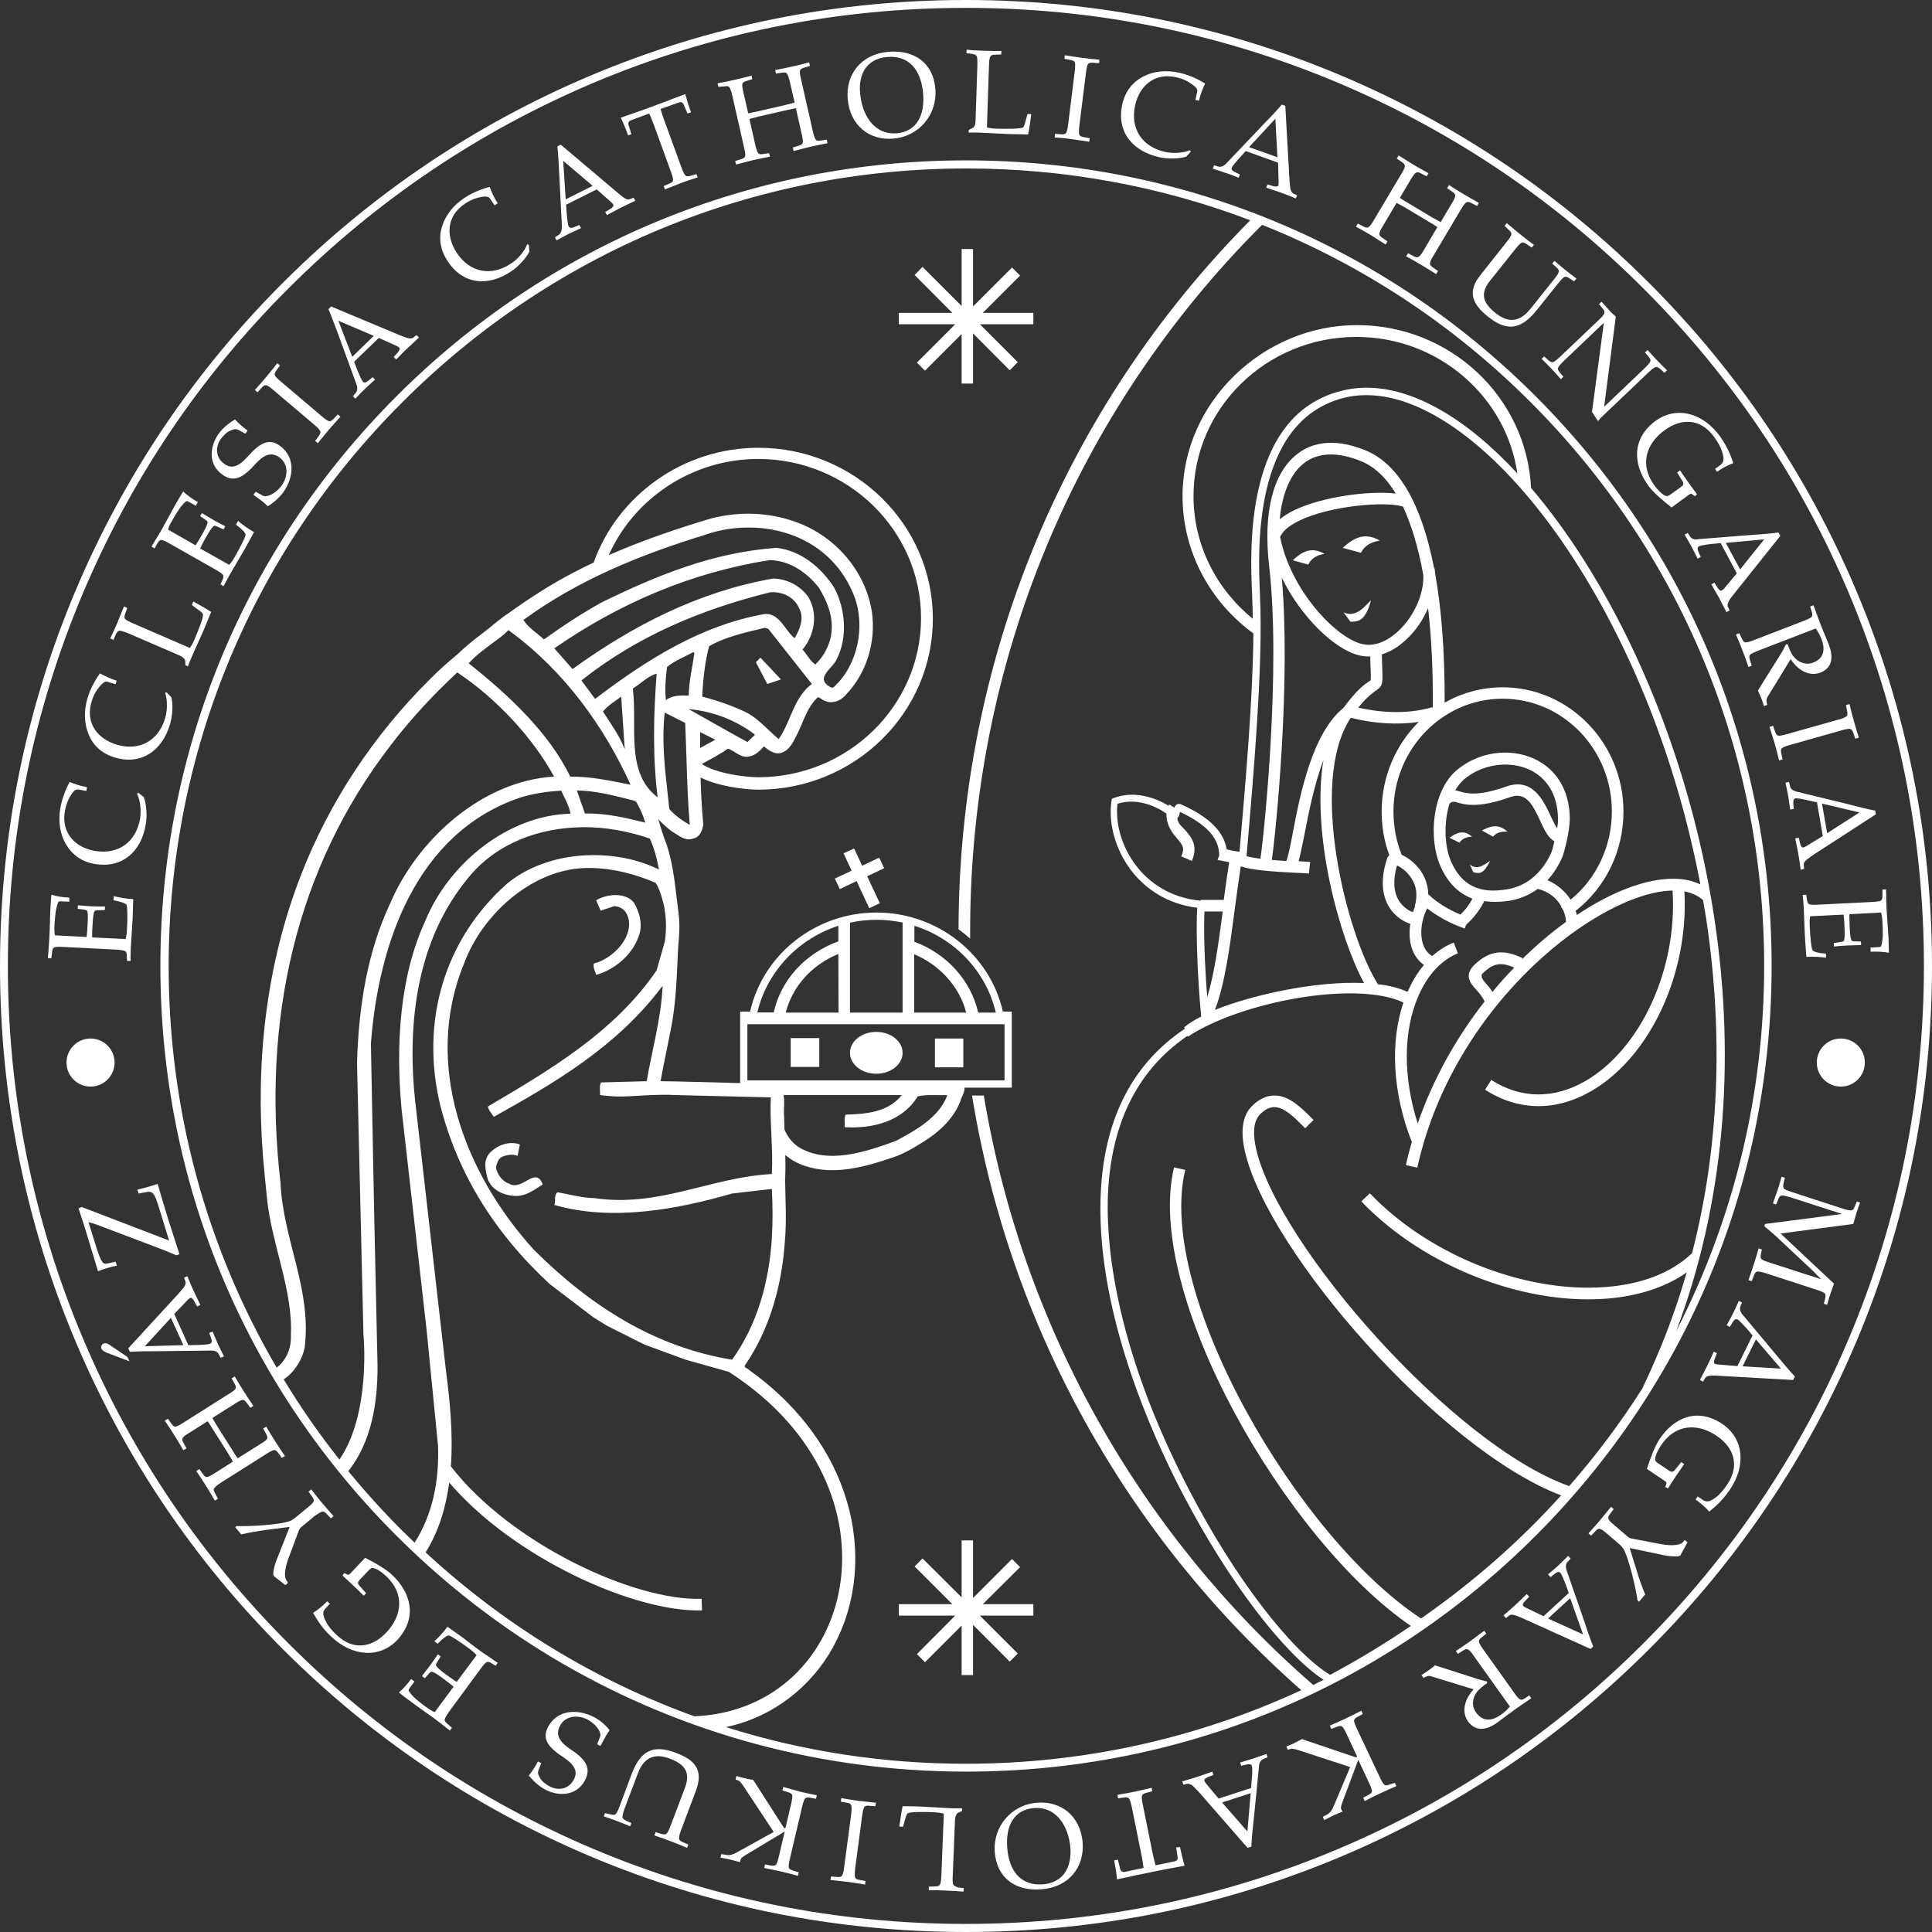 <?xml version="1.0" encoding="utf-8"?>
<!-- Generator: Adobe Illustrator 28.1.0, SVG Export Plug-In . SVG Version: 6.00 Build 0)  -->
<svg version="1.1" id="Layer_1" xmlns="http://www.w3.org/2000/svg" xmlns:xlink="http://www.w3.org/1999/xlink" x="0px" y="0px"
	 viewBox="0 0 932.4 932.4" style="enable-background:new 0 0 932.4 932.4;" xml:space="preserve">
<rect x="0" y="0" width="932.4" height="932.4" fill="#333333" stroke="none"/>
<style type="text/css">
	.st0{fill:#FFFFFF;}
</style>
<g>
	<g>
		<path class="st0" d="M60.5,459.1c0.6,0.4,0.7,1.1,0.7,2.5l0.1,2.1l1.7,0.1c0-2.1,0-4,0.1-6.1c0.2-3.6,0.5-8.1,0.8-12.5l0.1-1.8
			c0.2-3.7,0.2-7.4,0.3-9.5c-3.1-0.1-6.6-0.7-9.4-1.4l-0.1,2c3.4,0.6,5.9,1.4,6.3,2.3c0.5,1.1,0.4,6.9,0.2,11.6
			c-0.1,1.5-0.2,3.2-0.7,4.8l-16.1-0.8c-0.1-1.8,0-3.9,0.2-6.7c0.2-3.5,0.5-5.4,1-6c0.2-0.3,0.7-0.4,1.5-0.4l3.4-0.1l0.1-1.7
			c-2.1,0-4.2,0-6.4-0.1c-2.1-0.1-4.3-0.3-6.7-0.5l-0.1,1.7l3,0.4c0.7,0.1,1.2,0.2,1.5,0.5c0.4,0.6,0.5,2.6,0.3,6.1
			c-0.1,2.8-0.3,4.8-0.5,6.6l-15.3-0.8c-0.3-1.6-0.3-3.3-0.2-4.8c0.2-3.7,0.5-8.2,1.8-11.2c0.2-0.5,0.8-0.5,1.6-0.4l3.7,0.2l0.1-2
			c-2.9-0.1-6.2-0.6-8.7-1.4c-0.2,2.2-0.4,4.8-0.5,7.4c-0.2,3.3-0.2,8.6-0.5,13.5c-0.1,1.6-0.2,3.3-0.3,4.9
			c-0.1,1.6-0.3,3.2-0.4,4.8l1.7,0.1l0.3-2.8c0.1-1.4,0.4-2,1-2.4s2.1-0.4,4.3-0.3l25.8,1.3C58.5,458.5,60,458.7,60.5,459.1
			L60.5,459.1z"/>
		<path class="st0" d="M46,417c12.9,2.1,22.2-5.8,24.4-19.4c0.6-3.5,0.4-9.2-1-12.9l-2.6-2.1l-0.7,0.4c1.5,2.9,2.2,8,1.5,12.1
			c-1.9,11.2-10.4,17.4-21.6,15.6c-9.6-1.6-16.5-8.5-14.7-19.2c0.4-2.1,1.1-4.5,2-6.2c1.4-2.5,2.7-4.5,4.3-4.3l4.1,0.7l0.3-1.8
			c-3-0.5-5.9-1.5-8.4-2.5c-1.4,2.6-3.6,7.4-4.5,12.7c-1.1,6.4-0.1,12.5,2.7,17.3C34.8,412.5,39.5,416,46,417L46,417z"/>
		<path class="st0" d="M55.5,365.6c12.5,3.7,22.7-3,26.6-16.2c1-3.4,1.6-9.1,0.6-12.9l-2.3-2.4l-0.7,0.3c1.1,3.1,1.2,8.2,0,12.2
			c-3.2,10.9-12.4,16-23.3,12.8c-9.4-2.8-15.3-10.5-12.2-20.8c0.6-2,1.6-4.3,2.8-5.9c1.7-2.2,3.3-4.2,4.8-3.7l4,1.2l0.5-1.7
			c-2.9-0.9-5.6-2.2-8.1-3.5c-1.7,2.4-4.5,6.9-6,12c-1.8,6.2-1.6,12.3,0.6,17.5C44.9,359.8,49.2,363.7,55.5,365.6L55.5,365.6z"/>
		<path class="st0" d="M55.8,306.3c0.6-1.2,1.1-1.8,1.8-1.9s2.2,0.4,4.2,1.2l25,10.8c1.4,0.6,2.5,1.6,2.6,2.7l0.1,2l1.2,0.5
			c0.5-1.4,1-2.8,1.8-4.5c1.4-3.3,3-6.7,5.1-11.4l0.7-1.6c1.4-3.4,2.8-6.8,3.6-8.8c-2.5-1.6-5.8-3.5-8.6-5l-0.7,1.7l2.4,1.8
			c1,0.7,2.7,1.8,2.9,2.6c0.5,1.3-2.2,7.8-4,12.1c-0.6,1.4-1.3,2.9-2.3,4.2l-27.5-11.9c-2-0.9-3.3-1.6-3.8-2.2
			c-0.4-0.5-0.3-1.3,0.2-2.6l0.9-2.6l-1.6-0.7c-1.1,2.8-2.1,5.3-3.1,7.7c-1.1,2.6-2.2,5-3.5,7.7l1.6,0.7L55.8,306.3L55.8,306.3z"/>
		<path class="st0" d="M75.9,262.3c0.7-1.2,1.3-1.7,1.9-1.7c0.8,0,2.1,0.6,4,1.7l22.4,12.7c1.9,1.1,3.1,1.9,3.5,2.6
			c0.3,0.6,0.1,1.3-0.4,2.5l-0.9,1.9l1.5,0.9c1-1.8,1.8-3.5,2.9-5.4c1.8-3.1,4.1-7,6.3-10.8l0.9-1.5c1.8-3.2,3.5-6.5,4.6-8.4
			c-2.7-1.5-5.6-3.6-7.7-5.4l-1,1.8c2.8,2.1,4.6,3.9,4.6,4.9c0,1.2-2.8,6.4-5.1,10.5c-0.8,1.4-1.6,2.8-2.8,4l-14-7.9
			c0.7-1.6,1.8-3.5,3.1-5.9c1.7-3.1,2.9-4.6,3.6-5c0.3-0.2,0.8,0,1.5,0.3l3.1,1.4l0.8-1.5c-1.8-1-3.8-1.9-5.6-3s-3.7-2.2-5.7-3.4
			l-0.8,1.5l2.5,1.7c0.6,0.4,1,0.8,1.1,1.1c0,0.8-0.7,2.6-2.4,5.6c-1.4,2.4-2.4,4.2-3.4,5.7l-13.3-7.6c0.4-1.6,1.2-3.1,2-4.4
			c1.8-3.2,4.1-7.1,6.6-9.2c0.4-0.3,1-0.1,1.6,0.3l3.2,1.8l1-1.8c-2.6-1.4-5.2-3.3-7.1-5.1c-1.2,1.9-2.5,4.1-3.8,6.4
			c-1.6,2.9-4.1,7.5-6.5,11.9c-0.8,1.4-1.7,2.8-2.5,4.2c-0.8,1.4-1.7,2.7-2.5,4.1l1.5,0.9L75.9,262.3L75.9,262.3z"/>
		<path class="st0" d="M107.4,229.1c4.9,3.5,9.2,2.2,15.3-4.6c4-4.4,7.7-6.9,12.1-3.8c4.6,3.3,4.2,9.3,1.2,13.5
			c-2.6,3.7-7,6.1-9.2,5l-3.4-1.9l-1.1,1.5l1.8,1.3c1.7,1.2,3.6,2.6,5.1,4.2c1.9-1,5.1-3.5,7.5-6.7c5-7,6.2-16.9-1.8-22.6
			c-5.3-3.8-9.9-0.8-15.3,5.3c-4.8,5.4-8.1,5.9-11.3,3.6c-4.6-3.3-4.2-8.5-1.9-11.8c1.3-1.8,3-3.6,4.8-4.3c2.3-1,2.9-0.8,4.3-0.1
			l2.9,1.6l1.1-1.5c-2.2-1.6-4.1-3.2-6.1-5.4c-2.1,1.4-5.3,3.3-8,7.1C101.4,215.2,100.1,224,107.4,229.1L107.4,229.1z"/>
		<path class="st0" d="M126.2,187.2c0.9-1,1.6-1.4,2.2-1.3c0.7,0.1,2,1,3.6,2.4l19.7,16.7c1.7,1.4,2.7,2.5,2.9,3.2
			c0.2,0.6-0.1,1.3-0.9,2.4l-1.6,2.2l1.3,1.1c1.8-2.4,3.6-4.4,5.4-6.6c1.7-2,3.5-4,5.5-6.2L163,200l-1.9,2c-0.9,1-1.6,1.4-2.2,1.3
			c-0.7-0.1-2-1-3.6-2.4l-19.7-16.7c-1.7-1.4-2.7-2.5-3-3.2c-0.2-0.6,0.1-1.3,0.9-2.4l1.6-2.2l-1.3-1.1c-1.8,2.4-3.6,4.4-5.2,6.5
			c-1.8,2.1-3.6,4.2-5.6,6.4l1.3,1.1L126.2,187.2L126.2,187.2z"/>
		<path class="st0" d="M172,185.4c0.6,1.5,0.6,3.1-0.3,4.2l-1.4,1.6l1.2,1.2c1.5-1.6,3-3.2,4.6-4.7c1.2-1.2,2.8-2.6,4.9-4.5
			l-1.2-1.2l-1.6,1.4c-1.4,1.1-2.3,1.6-3.1,0.8c-0.6-0.7-2.2-4.5-2.7-5.7l-1.5-3.9l11.9-11.5l6.5,2.9c1.4,0.6,2.9,1.2,3.4,1.8
			c0.5,0.5-0.1,1.6-0.9,2.5l-1.8,2l1.2,1.2c2.2-2.2,3.9-4.1,5.4-5.4c1.9-1.8,3.8-3.5,5.6-5.2l-1.2-1.2l-1.5,1.2
			c-0.8,0.6-1.8,0.5-3,0.2c-1.3-0.4-2.9-1.1-4-1.5l-32.7-13.7l-1.3,1.3c1.8,4.1,3.3,8.5,4.9,12.6L172,185.4L172,185.4z M180.4,162.1
			L170,172.2l-6.7-17.4L180.4,162.1L180.4,162.1z"/>
		<path class="st0" d="M246.8,130.9c2.9-1.9,7-6,8.7-9.5l-0.3-3.3l-0.8-0.2c-1.1,3.1-4.3,7.1-7.8,9.3c-9.4,6.3-19.8,4.4-26.1-5.1
			c-5.4-8.1-5.1-17.8,3.9-23.8c1.8-1.2,4-2.3,5.9-2.8c2.7-0.7,5.2-1.1,6.1,0.2l2.3,3.4l1.5-1c-1.7-2.5-2.9-5.3-3.9-7.9
			c-2.8,0.7-7.9,2.4-12.3,5.4c-5.4,3.6-9.1,8.5-10.7,13.8c-1.7,5.5-0.9,11.2,2.8,16.7C223.3,137.2,235.4,138.6,246.8,130.9
			L246.8,130.9z"/>
		<path class="st0" d="M269.6,113.4l-1.8,1.1l0.8,1.5c1.9-1,3.8-2.1,5.8-3.1c1.5-0.8,3.5-1.6,6-2.8l-0.8-1.5l-2,0.8
			c-1.7,0.7-2.6,0.9-3.2-0.2c-0.4-0.8-0.8-4.9-0.9-6.2l-0.3-4.2l14.8-7.4l5.3,4.7c1.1,1,2.4,2,2.7,2.7c0.3,0.6-0.5,1.5-1.6,2.1
			l-2.3,1.4l0.8,1.5c2.7-1.4,5-2.7,6.8-3.6c2.3-1.2,4.6-2.2,6.9-3.3l-0.8-1.5l-1.8,0.7c-1,0.4-1.9,0-2.9-0.7
			c-1.2-0.8-2.4-1.9-3.4-2.7l-27.1-22.9l-1.6,0.8c0.5,4.4,0.6,9.1,0.9,13.5l1.3,25.4C271.2,111.1,270.7,112.7,269.6,113.4
			L269.6,113.4z M286,89.7l-13,6.5l-1.2-18.6L286,89.7L286,89.7z"/>
		<path class="st0" d="M304.7,64.8l-1.3-4.3c-0.4-1.3-0.1-2,1.5-2.6l8.4-3.1c0.8,1.6,1.4,3.3,2.2,5.3l8.3,22.8
			c0.8,2.1,1.1,3.5,1,4.2s-0.7,1.1-2,1.6l-2.5,1.1l0.6,1.6c2.8-1.1,5.3-2.1,7.9-3.1c2.5-0.9,5-1.8,7.9-2.7l-0.6-1.6l-2.6,0.8
			c-1.3,0.4-2,0.4-2.6,0c-0.6-0.5-1.2-1.8-2-3.9l-8.3-22.8c-0.8-2-1.3-3.8-1.8-5.5l8.4-3c1.6-0.6,2.2-0.3,2.8,1l1.8,4.2l1.7-0.6
			c-1.1-2.9-2-5.9-2.8-8.8c-1.9,0.7-3.9,1.5-5.8,2.2c-1.9,0.8-3.9,1.5-5.8,2.2l-7.8,2.9c-3.9,1.4-7.8,2.7-11.7,4.1
			c1.3,2.7,2.5,5.6,3.5,8.5L304.7,64.8L304.7,64.8z"/>
		<path class="st0" d="M349.4,41.7c1.4-0.2,2.1-0.2,2.5,0.3c0.5,0.5,1,2,1.5,4.1l5.7,25.1c0.5,2.1,0.7,3.6,0.5,4.3
			c-0.2,0.6-0.8,1-2.2,1.4l-2.6,0.8l0.4,1.7c2.9-0.8,5.5-1.4,8.2-2.1c2.6-0.6,5.2-1.1,8.2-1.7l-0.4-1.7l-2.7,0.4
			c-1.4,0.2-2.1,0.2-2.5-0.3c-0.5-0.5-1-2-1.5-4.1l-2.8-12.5c0.7-0.2,2.2-0.6,4.6-1.2l13.1-3c2.5-0.6,4-0.8,4.7-1l2.8,12.5
			c0.5,2.1,0.7,3.6,0.5,4.3c-0.2,0.6-0.8,1-2.2,1.4l-2.6,0.8l0.4,1.7c2.9-0.8,5.5-1.4,8.2-2.1c2.6-0.6,5.2-1.1,8.2-1.7l-0.4-1.7
			l-2.7,0.4c-1.4,0.2-2.1,0.2-2.5-0.3c-0.5-0.5-1-2-1.5-4.1l-5.7-25.1c-0.5-2.1-0.7-3.6-0.5-4.3c0.2-0.6,0.8-1,2.2-1.4l2.6-0.8
			l-0.4-1.7c-2.9,0.8-5.5,1.4-8.1,2c-2.8,0.6-5.4,1.2-8.3,1.7l0.4,1.7l2.7-0.4c1.4-0.2,2.1-0.2,2.5,0.3c0.5,0.5,1,2,1.5,4.1l2.3,10
			c-0.7,0.2-2.2,0.6-4.6,1.2l-13.1,3c-2.5,0.6-4,0.8-4.7,1l-2.3-10c-0.5-2.1-0.7-3.6-0.5-4.3c0.2-0.6,0.8-1,2.2-1.4l2.6-0.8
			l-0.4-1.7c-2.9,0.8-5.5,1.4-8.1,2c-2.7,0.6-5.4,1.2-8.3,1.7l0.4,1.7L349.4,41.7L349.4,41.7z"/>
		<path class="st0" d="M431.2,66.9c12.5-1.1,21.3-11.8,20.2-24.1C450.3,30.1,441,24,428.8,25c-13.3,1.1-20.7,11-19.7,22.7
			C410.2,60.6,419.6,67.9,431.2,66.9L431.2,66.9z M428.1,27.5c10.6-0.9,16.4,6.2,17.4,17.6c0.9,10.5-3.1,18.4-12.6,19.2
			c-11.3,1-16.9-9.2-17.8-19.2C414.2,35.8,418.2,28.4,428.1,27.5z"/>
		<path class="st0" d="M471.3,27c0.4,0.6,0.4,2.1,0.4,4.3l-0.9,27.2c0,1.5-0.5,2.9-1.5,3.3l-1.8,0.9V64c1.5,0,2.9-0.1,4.9,0
			c3.6,0.1,7.4,0.4,12.5,0.6l1.8,0.1c3.7,0.1,7.4,0.1,9.5,0.2c0.6-2.9,1.1-6.7,1.5-9.8l-1.8-0.1l-0.8,2.8c-0.3,1.2-0.7,3.1-1.3,3.6
			c-1,0.9-8,0.8-12.7,0.7c-1.5,0-3.2-0.2-4.8-0.6l1-30c0.1-2.2,0.2-3.7,0.7-4.3c0.4-0.6,1.1-0.8,2.4-0.8l2.8-0.1l0.1-1.7
			c-3,0-5.7,0-8.3-0.1c-2.8-0.1-5.5-0.2-8.5-0.5l-0.1,1.7l2.8,0.3C470.3,26.2,471,26.5,471.3,27L471.3,27z"/>
		<path class="st0" d="M525.7,68.4l0.2-1.7l-2.7-0.5c-1.4-0.2-2-0.5-2.3-1.2s-0.2-2.2,0-4.3l3.2-25.6c0.3-2.2,0.6-3.6,1-4.2
			c0.4-0.5,1.1-0.7,2.5-0.6l2.8,0.2l0.2-1.7c-3-0.2-5.7-0.5-8.3-0.9c-2.8-0.4-5.5-0.7-8.4-1.2l-0.2,1.7l2.7,0.5
			c1.4,0.2,2,0.5,2.3,1.1c0.3,0.7,0.2,2.2,0,4.3L515.5,60c-0.3,2.2-0.6,3.6-1,4.2c-0.4,0.5-1.1,0.7-2.5,0.6l-2.8-0.2l-0.2,1.7
			c3,0.2,5.7,0.5,8.5,0.9C520.1,67.6,522.8,67.9,525.7,68.4L525.7,68.4z"/>
		<path class="st0" d="M559.6,75.9c3.4,0.8,9.2,0.9,12.9-0.3l2.2-2.4l-0.4-0.7c-3,1.3-8.1,1.7-12.1,0.8
			c-11.1-2.5-16.8-11.3-14.4-22.4c2.1-9.5,9.4-16,19.9-13.6c2.1,0.5,4.4,1.3,6.1,2.4c2.4,1.5,4.4,3,4,4.5l-0.9,4l1.7,0.4
			c0.7-2.9,1.8-5.8,3-8.3c-2.5-1.6-7.2-4-12.4-5.2c-6.3-1.4-12.4-0.8-17.4,1.8c-5.1,2.6-8.8,7.1-10.2,13.5
			C538.8,63.2,546.1,72.9,559.6,75.9L559.6,75.9z"/>
		<path class="st0" d="M597.8,85.8l0.6-1.6l-1.9-0.9c-1.6-0.8-2.5-1.3-2-2.4c0.3-0.9,3-4,3.9-4.9l2.8-3.1l15.6,5.6l0.2,7.1
			c0.1,1.5,0.2,3.1-0.1,3.9c-0.2,0.7-1.5,0.6-2.6,0.3l-2.6-0.8l-0.6,1.6c2.9,1,5.4,1.7,7.2,2.4c2.4,0.9,4.8,1.8,7.1,2.8l0.6-1.6
			l-1.8-0.8c-0.9-0.5-1.3-1.4-1.5-2.6c-0.2-1.4-0.3-3-0.4-4.3l-2-35.4l-1.7-0.6c-2.9,3.4-6.1,6.7-9.2,9.9l-17.5,18.4
			c-1.1,1.2-2.5,2-3.9,1.6l-2.1-0.6l-0.6,1.6c2.1,0.7,4.2,1.3,6.3,2.1C593.2,83.9,595.2,84.8,597.8,85.8L597.8,85.8z M615.5,57.3
			l1,18.6L602.8,71L615.5,57.3z"/>
		<path class="st0" d="M668.7,118l0.9-1.5l-2.3-1.6c-1.2-0.8-1.6-1.3-1.6-2c0-0.8,0.6-2.1,1.8-4l6.5-11c0.6,0.3,2,1.1,4.2,2.3
			l11.5,6.9c2.2,1.3,3.5,2.1,4,2.5l-6.5,11c-1.1,1.9-2,3.1-2.7,3.4c-0.6,0.3-1.3,0.2-2.5-0.5l-2.5-1.3l-0.9,1.5
			c2.6,1.4,5,2.8,7.4,4.2c2.3,1.4,4.6,2.8,7.1,4.4l0.9-1.5l-2.3-1.6c-1.2-0.8-1.6-1.3-1.6-2c0-0.8,0.6-2.1,1.8-4l13.2-22.2
			c1.1-1.9,2-3.1,2.7-3.4c0.6-0.3,1.3-0.2,2.5,0.5l2.5,1.3l0.9-1.5c-2.6-1.4-5-2.8-7.2-4.1c-2.4-1.4-4.7-2.9-7.2-4.5l-0.9,1.5
			l2.3,1.6c1.2,0.8,1.6,1.3,1.6,2c0,0.8-0.6,2.1-1.8,4l-5.2,8.8c-0.6-0.3-2-1.1-4.2-2.3L679.6,98c-2.2-1.3-3.5-2.1-4-2.5l5.2-8.8
			c1.1-1.9,2-3.1,2.7-3.4c0.6-0.3,1.3-0.2,2.5,0.5l2.5,1.3l0.9-1.5c-2.6-1.4-5-2.8-7.2-4.1c-2.4-1.4-4.7-2.9-7.2-4.5l-0.9,1.5
			l2.3,1.6c1.2,0.8,1.6,1.3,1.6,2c0,0.8-0.6,2.1-1.8,4L663,106.3c-1.1,1.9-2,3.1-2.7,3.4c-0.6,0.3-1.3,0.2-2.5-0.5l-2.5-1.3
			l-0.9,1.5c2.6,1.4,5,2.8,7.4,4.2C663.9,114.9,666.2,116.4,668.7,118L668.7,118z"/>
		<path class="st0" d="M714.5,132.7c-6.6,8.2-3.9,14.1,3.7,20.2c9.1,7.2,15.8,6.3,23.5-3.3l10.4-13c1.4-1.7,2.4-2.8,3.1-3
			c0.6-0.2,1.3,0.1,2.4,0.8l2.1,1.4l1.1-1.4c-2-1.5-3.7-2.7-5.5-4.2c-1.6-1.3-3.3-2.8-5.1-4.3l-1.1,1.3l1.9,1.7
			c1,0.9,1.4,1.5,1.3,2.2c-0.1,0.7-0.9,2-2.3,3.7l-11.5,14.4c-6,7.4-11.8,5.8-16.7,1.9c-5.9-4.7-7.8-9.2-2.7-15.6l12.3-15.4
			c1.4-1.7,2.4-2.8,3.1-3c0.6-0.2,1.3,0,2.4,0.8l2.3,1.6l1.1-1.3c-2.4-1.8-4.5-3.4-6.6-5.1c-2.2-1.8-4.3-3.5-6.5-5.4l-1.1,1.3l2,1.9
			c1,0.9,1.4,1.5,1.3,2.2c-0.1,0.8-0.9,2-2.3,3.7L714.5,132.7L714.5,132.7z"/>
		<path class="st0" d="M771.6,154.4l-18.7,17.8c-1.6,1.5-2.7,2.4-3.5,2.6c-0.7,0.1-1.3-0.2-2.3-1.1l-1.9-1.7l-1.2,1.2
			c1.6,1.6,3.3,3.2,4.7,4.7c1.6,1.7,2.9,3.2,4.6,5.1l1.2-1.2l-1.6-1.9c-0.9-1.1-1.2-1.7-1-2.3c0.2-0.7,1.2-1.8,2.8-3.4l19.2-18.3
			l0.1,0.1l-5.7,42.8l2.9,4.4c0.5-0.5,0.9-1.1,1.4-1.6l23-21.9c1.6-1.5,2.7-2.4,3.5-2.6c0.7-0.1,1.3,0.2,2.3,1.1l1.9,1.7l1.2-1.2
			c-1.8-1.8-3.3-3.2-4.9-4.9c-1.4-1.5-2.9-3.2-4.5-4.9l-1.2,1.2l1.6,1.9c0.9,1.1,1.2,1.7,1,2.3c-0.2,0.7-1.2,1.8-2.8,3.4l-19.4,18.5
			l-0.1-0.1l5.6-43.3c-0.8-0.7-1.5-1.4-2.3-2.1c-1.4-1.5-2.9-3.2-4.6-5.1l-1.2,1.2l1.6,1.9c0.9,1.1,1.2,1.7,1,2.3
			C774.2,151.8,773.2,152.9,771.6,154.4L771.6,154.4z"/>
		<path class="st0" d="M795.5,234.4c2.3,3.2,7.2,7.4,11.2,10.5l7.8-5.7c1.3-1,1.5-1.1,2.1-0.7l1.4,1l1-1c-1.4-1.9-2.9-3.8-4.2-5.7
			s-2.7-3.8-4-5.8l-1.4,1l2.5,4.1c0.8,1.3,0.6,2-0.5,2.8l-4.7,3.4c-1.2,0.8-1.4,1-2.1,1.1c-1,0.3-3.8-1.8-6.3-5.3
			c-6.9-9.6-4.2-19.8,5.1-26.5c8.3-6,17.4-5.6,23.8,3.2c2.2,3,3.3,5.3,3.9,7.1c0.8,2.8,1.3,5-0.9,6.6l-2.5,1.8l1,1.4
			c2.4-1.8,5.2-3.2,7.8-4.2c-0.9-2.6-2.3-7.1-6.4-12.9c-8.1-11.2-20.8-14.9-31.1-7.5C787.4,211.7,788,224,795.5,234.4L795.5,234.4z"
			/>
		<path class="st0" d="M815.7,259l-1.2-1.8L813,258c1.1,1.9,2.2,3.8,3.3,5.7c0.8,1.5,1.7,3.4,3,5.9l1.5-0.8l-0.9-2
			c-0.7-1.6-1-2.6,0.1-3.2c0.8-0.4,4.9-1,6.2-1.1l4.2-0.4l7.8,14.6l-4.6,5.5c-0.9,1.2-2,2.4-2.7,2.8c-0.6,0.3-1.5-0.5-2.1-1.5
			l-1.4-2.3l-1.5,0.8c1.5,2.7,2.8,4.9,3.8,6.6c1.2,2.3,2.3,4.6,3.5,6.8l1.5-0.8l-0.8-1.8c-0.4-1,0-1.9,0.6-3
			c0.7-1.2,1.8-2.5,2.6-3.5l22.1-27.7l-0.9-1.6c-4.4,0.6-9,0.9-13.4,1.2l-25.3,2C818,260.6,816.5,260.2,815.7,259L815.7,259z
			 M851.4,260.3l-11.6,14.5l-6.9-12.8L851.4,260.3L851.4,260.3z"/>
		<path class="st0" d="M870.6,299.6l-24.1,9.3c-2,0.8-3.5,1.2-4.2,1.1s-1.1-0.7-1.7-1.9l-1.2-2.5l-1.6,0.6c1.2,2.8,2.2,5.2,3.2,7.9
			c1,2.5,1.9,5,2.8,7.8l1.6-0.6l-0.8-2.6c-0.4-1.3-0.5-2-0.1-2.6c0.5-0.6,1.8-1.2,3.8-2l28-10.8c1,1.4,1.8,2.8,2.8,5.2
			c1.6,4.2,1.7,9.1-4.1,11.3c-4,1.5-8.1-0.6-10.2-4.1c-0.6-1.1-1.1-2.1-1.5-3.2c-0.2-0.5-0.4-1-0.5-1.5l-0.8-0.1
			c-0.8,1.3-1.4,2.8-2.2,4.1l-9.4,15c-0.7,1.1-1.3,2.2-2,3.3c0.5,1.2,1.1,2.4,1.6,3.6s0.8,2.5,1.3,3.9l1.6-0.6
			c-0.4-1.3-0.6-2.6,0.1-3.8l11.2-18.3c3,4.8,8.5,8.7,14.4,6.5c3.8-1.5,7.2-5.2,4-13.5l-0.2-0.5c-1.2-3.1-2.6-6.2-3.8-9.3
			c-1.2-3.2-2.3-6.3-3.4-9.2l-1.6,0.6l0.7,2.3c0.4,1.3,0.5,2,0.1,2.6C874,298.2,872.6,298.8,870.6,299.6L870.6,299.6z"/>
		<path class="st0" d="M891.4,343.1c0.3,1.3,0.3,2.1-0.2,2.5c-0.5,0.6-1.9,1.1-4,1.7l-24.8,7c-2.1,0.6-3.6,0.9-4.3,0.7
			c-0.7-0.2-1-0.8-1.5-2.1l-0.9-2.6l-1.7,0.5c0.9,2.8,1.7,5.4,2.5,8.1c0.7,2.5,1.4,5.2,2.1,8.1l1.7-0.5l-0.6-2.7
			c-0.3-1.4-0.3-2.1,0.2-2.6c0.5-0.6,1.9-1.1,4-1.7l24.8-7c2.1-0.6,3.6-0.9,4.3-0.7c0.7,0.2,1,0.8,1.5,2.1l0.9,2.6l1.7-0.5
			c-0.9-2.9-1.7-5.4-2.4-8c-0.8-2.7-1.4-5.3-2.1-8.2l-1.7,0.5L891.4,343.1L891.4,343.1z"/>
		<path class="st0" d="M867.2,382.1c-1.6-0.4-3-1.2-3.3-2.6l-0.5-2.1l-1.7,0.3c0.4,2.1,0.9,4.3,1.3,6.5c0.3,1.6,0.5,3.8,1,6.5
			l1.7-0.3l-0.2-2.1c-0.1-1.8-0.1-2.8,1.1-3c0.9-0.2,5,0.7,6.2,1l4.1,0.9l2.8,16.3l-6.1,3.7c-1.3,0.8-2.6,1.7-3.4,1.8
			c-0.7,0.1-1.3-1-1.5-2.1l-0.6-2.6l-1.7,0.3c0.6,3,1.1,5.5,1.5,7.5c0.4,2.5,0.8,5.1,1.1,7.6l1.7-0.3l-0.2-2c-0.1-1,0.6-1.8,1.5-2.6
			c1.1-0.9,2.5-1.8,3.5-2.5l29.8-19.3l-0.3-1.8c-4.3-0.8-8.9-2-13.1-3.1L867.2,382.1L867.2,382.1z M881.8,402.1l-2.5-14.3l18.1,4.3
			L881.8,402.1L881.8,402.1z"/>
		<path class="st0" d="M877.3,436.6c-2.2,0.1-3.7,0.1-4.3-0.3c-0.6-0.3-0.8-1-1-2.4l-0.3-2.1l-1.7,0.1c0.2,2.1,0.4,4,0.5,6.1
			c0.2,3.6,0.3,8.1,0.5,12.5l0.1,1.8c0.2,3.7,0.5,7.3,0.7,9.5c3.1-0.2,6.7,0,9.5,0.4l-0.1-2c-3.5-0.2-6-0.8-6.5-1.7
			c-0.6-1-1.1-6.9-1.3-11.5c-0.1-1.5-0.1-3.2,0.2-4.8l16.1-0.8c0.3,1.8,0.4,3.9,0.5,6.6c0.2,3.5,0,5.5-0.4,6.1
			c-0.2,0.3-0.7,0.4-1.4,0.5l-3.4,0.5l0.1,1.7c2.1-0.2,4.2-0.4,6.4-0.5c2.1-0.1,4.3-0.1,6.7-0.2l-0.1-1.7l-3-0.1
			c-0.8,0-1.3-0.1-1.5-0.4c-0.4-0.6-0.8-2.5-0.9-6c-0.1-2.8-0.2-4.8-0.2-6.7l15.3-0.8c0.5,1.6,0.6,3.2,0.7,4.8
			c0.2,3.7,0.4,8.2-0.6,11.3c-0.2,0.5-0.8,0.6-1.5,0.6l-3.7,0.2l0.1,2c2.9-0.1,6.2,0,8.8,0.5c0-2.2-0.1-4.8-0.2-7.4
			c-0.2-3.3-0.6-8.5-0.9-13.5c-0.1-1.6-0.1-3.3-0.2-4.9c0-1.6,0-3.2-0.1-4.8l-1.7,0.1v2.8c0,1.4-0.2,2.1-0.7,2.5
			c-0.6,0.4-2.1,0.6-4.3,0.7L877.3,436.6L877.3,436.6z"/>
		<path class="st0" d="M895.2,582.1c-0.5,1.3-0.9,1.9-1.6,2c-0.7,0.2-2.2-0.2-4.3-0.8l-24.5-8c-2.1-0.7-3.5-1.2-3.9-1.8
			c-0.4-0.5-0.4-1.2-0.1-2.6l0.6-2.5l-1.6-0.5c-0.7,2.2-1.2,4.4-1.9,6.4c-0.7,2.2-1.5,4.1-2.3,6.5l1.6,0.5l0.9-2.3
			c0.5-1.3,0.9-1.9,1.6-2c0.7-0.2,2.2,0.2,4.3,0.8l24.8,8v0.1l-37,4.8l-0.3,1.1c2,1.7,4.1,3.4,6,5.2l17.5,16.4
			c1.2,1.2,2.5,2.5,3.7,3.8v0.1l-24.8-8c-2.1-0.7-3.5-1.2-3.9-1.8c-0.4-0.5-0.4-1.2-0.1-2.6l0.4-1.9l-1.6-0.5
			c-0.6,2.1-1.3,4.7-2.2,7.4c-0.8,2.5-1.7,5.1-2.7,7.9l1.6,0.5l1-2.6c0.5-1.3,0.9-1.9,1.6-2c0.7-0.2,2.2,0.2,4.3,0.8l24.5,8
			c2.1,0.7,3.5,1.2,3.9,1.8c0.4,0.5,0.4,1.2,0.1,2.6l-0.6,2.3l1.6,0.5c0.5-1.6,0.9-3.4,1.5-5.1c0.6-1.8,1.2-3.4,1.8-5.1l-25.8-24.2
			l35.1-4.6c0.5-1.7,1-3.5,1.5-5.2s1.2-3.5,1.8-5.1l-1.6-0.5L895.2,582.1L895.2,582.1z"/>
		<path class="st0" d="M841.1,634.6c-1.1-1.2-1.7-2.7-1.2-4l0.8-2l-1.5-0.8c-0.9,2-1.8,4-2.8,6c-0.7,1.5-1.8,3.4-3.1,5.8l1.5,0.8
			l1.1-1.8c0.9-1.5,1.6-2.3,2.7-1.8c0.8,0.4,3.6,3.5,4.5,4.5l2.7,3.2l-7.3,14.8l-7.1-0.6c-1.5-0.1-3.1-0.2-3.8-0.5
			c-0.6-0.3-0.5-1.5,0-2.6l1-2.5l-1.5-0.8c-1.3,2.8-2.3,5.1-3.2,6.9c-1.1,2.3-2.4,4.5-3.5,6.8l1.5,0.8l1-1.7
			c0.6-0.9,1.5-1.1,2.8-1.2c1.4-0.1,3.1,0,4.3,0.1l35.4,2l0.8-1.7c-3-3.2-6-6.9-8.8-10.2L841.1,634.6L841.1,634.6z M841,659.4
			l6.4-13l12.1,14.1L841,659.4z"/>
		<path class="st0" d="M831.2,687.2c-12-8-23.3-3.2-30.4,7.5c-2.2,3.3-4.4,9.3-6,14.2l8,5.4c1.4,0.9,1.6,1.1,1.4,1.7l-0.5,1.7
			l1.3,0.6c1.3-2,2.5-4,3.8-5.9s2.6-3.8,4-5.8l-1.4-1l-3,3.7c-0.9,1.2-1.7,1.2-2.8,0.5l-4.8-3.2c-1.2-0.8-1.4-1-1.8-1.5
			c-0.7-0.9,0.3-4.1,2.8-7.8c6.6-9.8,17.1-10.8,26.6-4.4c8.5,5.7,11.3,14.4,5.2,23.5c-2.1,3.1-3.8,4.9-5.3,6.1
			c-2.3,1.7-4.2,2.9-6.5,1.4l-2.5-1.7l-1,1.5c2.5,1.7,4.8,3.8,6.6,5.8c2.1-1.8,5.9-4.6,9.9-10.5
			C842.7,707.5,841.7,694.3,831.2,687.2L831.2,687.2z"/>
		<path class="st0" d="M812,744.5c-1.1,1-4.6,1.8-10.5,0.7l-14.1-2.7c-0.7-0.1-1.4-0.5-2.1-1.1l-6.2-5.3c-1.7-1.4-2.7-2.5-2.9-3.2
			c-0.2-0.6,0.1-1.3,0.9-2.4l1.7-2.2l-1.3-1.1c-1.9,2.3-3.6,4.4-5.4,6.6c-1.7,2-3.5,4-5.5,6.2l1.3,1.1l1.9-2c0.9-1,1.6-1.4,2.2-1.3
			c0.7,0.1,2,1,3.6,2.4l5.6,4.8c1,0.9,2.1,1.9,2.8,3.4c2.3,5.1,5.2,16.7,6.3,24l0.7,0.6l3-3.5c-1.6-3.8-3-7.7-4.2-11.8l-3.3-10.6
			l16.7,3.5c1.5,0.3,2.9,0.5,4.5,0.5c1.4,0,2.7,0.2,3.4-0.6c0.1-0.1,0.1-0.2,0.1-0.3l3.2-5.9l-1.3-1.1L812,744.5L812,744.5z"/>
		<path class="st0" d="M756.1,758c-0.5-1.5-0.6-3.2,0.4-4.2l1.5-1.6l-1.2-1.3c-1.6,1.5-3.1,3.1-4.7,4.6c-1.2,1.1-2.9,2.5-5,4.3
			l1.2,1.3l1.7-1.3c1.4-1.1,2.3-1.6,3.1-0.7c0.6,0.7,2.1,4.5,2.6,5.8l1.4,3.9L744.9,780l-6.4-3.1c-1.4-0.6-2.8-1.3-3.4-1.9
			c-0.5-0.5,0.1-1.6,1-2.4l1.9-2l-1.2-1.3c-2.2,2.2-4,3.9-5.5,5.3c-1.9,1.8-3.8,3.4-5.7,5l1.2,1.3l1.5-1.2c0.8-0.6,1.8-0.5,3-0.1
			c1.3,0.4,2.8,1.1,4,1.6l32.3,14.6l1.3-1.2c-1.7-4.1-3.1-8.5-4.5-12.7L756.1,758L756.1,758z M747.1,781.1l10.7-9.8l6.2,17.5
			L747.1,781.1L747.1,781.1z"/>
		<path class="st0" d="M736.2,819.5c-1.2,0.7-1.8,1-2.5,0.7s-1.7-1.4-2.9-3.2l-15-21c-1.3-1.8-2-3.1-2.1-3.8c0-0.7,0.4-1.3,1.5-2.1
			l2.1-1.7l-1-1.4c-2.4,1.8-4.5,3.4-6.8,5.1c-2.2,1.5-4.4,3.1-6.9,4.7l1,1.4l2.3-1.5c1.2-0.8,1.8-1,2.5-0.7s1.7,1.4,2.9,3.2
			l17.4,24.4c-1.1,1.3-2.3,2.5-4.4,4c-3.7,2.6-8.4,3.9-12-1.2c-2.5-3.5-1.5-8,1.4-10.9c0.9-0.8,1.8-1.6,2.7-2.3
			c0.5-0.3,0.8-0.6,1.3-0.9l-0.1-0.8c-1.5-0.4-3-0.7-4.5-1.2l-16.8-5.4c-1.2-0.4-2.5-0.7-3.7-1.2c-1,0.8-2,1.6-3.1,2.4
			c-1.1,0.8-2.2,1.4-3.5,2.3l1,1.4c1.2-0.7,2.3-1.3,3.7-0.8l20.5,6.3c-3.9,4.1-6.3,10.4-2.7,15.5c2.4,3.3,6.9,5.7,14,0.6l0.4-0.3
			c2.7-2,5.3-4,8.1-6s5.5-3.8,8-5.5l-1-1.4L736.2,819.5L736.2,819.5z"/>
		<path class="st0" d="M670.7,861.2c-1.3,0.5-2,0.6-2.5,0.2c-0.6-0.4-1.4-1.7-2.3-3.7l-11-23.3c-0.9-2-1.5-3.4-1.4-4.1
			c0.1-0.7,0.6-1.2,1.8-1.8l2.4-1.3l-0.7-1.6c-2.7,1.4-5.1,2.6-7.6,3.8c-2.4,1.1-4.9,2.2-7.6,3.4l0.7,1.6l2.6-1
			c1.3-0.5,2-0.6,2.5-0.2c0.6,0.4,1.4,1.7,2.3,3.7l5,10.7l-0.3,0.6l-26.3-8.9c-1.6,0.8-2.8,1.5-4,2.1s-2.5,1-3.5,1.5l0.7,1.6
			l1.1-0.4c1-0.3,2.4,0,4.2,0.6l24.8,8.1l-8,19c-0.7,1.8-1.8,3.2-3.1,3.9l-2.1,1.1l0.7,1.6c1.2-0.6,2.6-1.4,4.1-2.1
			c1.5-0.7,3-1.3,4.7-2l-0.7-1.4c-0.2-0.4,0.1-1.6,0.5-2.7l7.8-20.9l5.2,11.1c0.9,2,1.5,3.4,1.4,4.1c-0.1,0.7-0.6,1.2-1.8,1.8
			l-2.4,1.3l0.7,1.6c2.7-1.4,5.1-2.6,7.5-3.7c2.5-1.2,5-2.3,7.8-3.5l-0.7-1.6L670.7,861.2L670.7,861.2z"/>
		<path class="st0" d="M604.8,848.7c-1.6,0.5-3.7,1.1-6.3,1.9l0.5,1.6l2.1-0.5c1.8-0.4,2.8-0.5,3.1,0.7c0.3,0.9,0.1,5-0.1,6.3
			l-0.3,4.2l-15.7,5.1l-4.6-5.5c-1-1.1-2-2.4-2.3-3.1c-0.2-0.7,0.8-1.4,1.9-1.8l2.5-1l-0.5-1.6c-2.9,1-5.3,1.9-7.2,2.5
			c-2.5,0.8-4.9,1.5-7.3,2.2l0.5,1.6l1.9-0.4c1-0.2,1.8,0.3,2.8,1.1c1,0.9,2.1,2.2,3,3.1l23.3,26.7l1.8-0.6
			c0.2-4.4,0.7-9.1,1.2-13.4l2.5-25.3c0.1-1.6,0.8-3.1,2.1-3.6l2-0.8l-0.5-1.6C609,847.2,607,848,604.8,848.7L604.8,848.7z
			 M602,883.9l-12.2-14l13.8-4.5L602,883.9L602,883.9z"/>
		<path class="st0" d="M567.6,891.6l0.7,4.5c0.2,1.4-0.2,2-1.9,2.3l-8.7,1.8c-0.5-1.7-0.9-3.4-1.4-5.6l-4.8-23.8
			c-0.4-2.1-0.6-3.6-0.3-4.3c0.2-0.6,0.9-1,2.2-1.3l2.7-0.7l-0.3-1.7c-2.9,0.7-5.5,1.3-8.3,1.9c-2.6,0.5-5.2,1-8.2,1.5l0.3,1.7
			l2.7-0.4c1.4-0.2,2.1-0.1,2.5,0.4c0.5,0.5,0.9,2,1.4,4.1l4.8,23.8c0.4,2.1,0.7,4,0.9,5.7l-8.7,1.8c-1.7,0.3-2.2-0.1-2.6-1.4
			l-1.1-4.4l-1.8,0.3c0.6,3,1.1,6.2,1.4,9.2c2-0.4,4-0.9,6.1-1.3c2-0.5,4-0.9,6.1-1.3l8.2-1.7c4-0.8,8.1-1.5,12.2-2.3
			c-0.9-2.9-1.6-6-2.2-9L567.6,891.6L567.6,891.6z"/>
		<path class="st0" d="M500.5,870c-12.5,1-21.4,11.6-20.4,23.9c1,12.7,10.3,18.9,22.5,17.9c13.3-1,20.8-10.8,19.9-22.6
			C521.4,876.4,512.1,869.1,500.5,870L500.5,870z M503.3,909.4c-10.6,0.8-16.4-6.4-17.2-17.7c-0.8-10.5,3.2-18.3,12.8-19.1
			c11.3-0.9,16.9,9.3,17.7,19.3C517.2,901.2,513.2,908.6,503.3,909.4L503.3,909.4z"/>
		<path class="st0" d="M460.1,909.6c-0.4-0.7-0.4-2.1-0.3-4.3l1.1-27.2c0.1-1.5,0.6-2.8,1.6-3.3l1.8-0.8v-1.3c-1.5,0-2.9,0-4.9,0
			c-3.6-0.2-7.3-0.4-12.5-0.7l-1.8-0.1c-3.7-0.2-7.4-0.2-9.5-0.2c-0.6,2.8-1.1,6.7-1.6,9.8l1.8,0.1l0.8-2.8c0.3-1.2,0.8-3.1,1.4-3.6
			c1-0.9,8-0.8,12.7-0.6c1.5,0.1,3.2,0.2,4.8,0.7l-1.2,30c-0.1,2.2-0.3,3.7-0.7,4.3c-0.4,0.6-1.1,0.8-2.5,0.8l-2.8,0.1l-0.1,1.7
			c3,0,5.7,0.1,8.3,0.2c2.8,0.1,5.5,0.3,8.5,0.5l0.1-1.7l-2.8-0.3C461.1,910.4,460.4,910.1,460.1,909.6L460.1,909.6z"/>
		<path class="st0" d="M406,867.8l-0.2,1.7l2.7,0.5c1.4,0.2,2,0.5,2.3,1.2s0.2,2.2,0,4.3l-3.4,25.6c-0.3,2.2-0.6,3.6-1.1,4.2
			c-0.4,0.5-1.1,0.7-2.5,0.5l-2.8-0.2l-0.2,1.7c3,0.3,5.7,0.6,8.3,0.9c2.8,0.4,5.5,0.8,8.4,1.3l0.2-1.7l-2.7-0.5
			c-1.4-0.2-2-0.5-2.3-1.2s-0.2-2.2,0-4.3l3.4-25.6c0.3-2.2,0.6-3.6,1.1-4.2c0.4-0.5,1.1-0.7,2.5-0.5l2.8,0.2l0.2-1.7
			c-3-0.3-5.7-0.6-8.5-0.9C411.6,868.7,408.9,868.3,406,867.8L406,867.8z"/>
		<path class="st0" d="M378,862.4l-0.4,1.7l2.6,0.8c1.3,0.4,2,0.8,2.1,1.4c0.2,0.7,0,2.2-0.5,4.3l-2.7,11.5l-0.6,0.3l-15-23.4
			c-1.8-0.3-3.1-0.5-4.5-0.9c-1.3-0.3-2.6-0.7-3.6-1l-0.4,1.7l1.1,0.4c1,0.3,1.8,1.5,2.9,3.1l14.4,21.8l-18,10
			c-1.7,1-3.4,1.4-4.9,1.1l-2.4-0.4l-0.4,1.7c1.4,0.3,3,0.5,4.5,0.9c1.6,0.4,3.2,0.8,4.9,1.3l0.4-1.5c0.1-0.4,1.1-1.2,2.1-1.8
			l19.1-11.5l-2.8,12c-0.5,2.1-0.9,3.5-1.5,4.1c-0.5,0.5-1.2,0.5-2.5,0.3l-2.7-0.5l-0.4,1.7c2.9,0.6,5.6,1.1,8.1,1.7
			c2.7,0.6,5.4,1.3,8.2,2.1l0.4-1.7l-2.6-0.8c-1.3-0.4-2-0.8-2.2-1.4c-0.2-0.7,0-2.2,0.5-4.3l5.9-25.1c0.5-2.1,1-3.5,1.5-4.1
			c0.5-0.5,1.2-0.5,2.5-0.3l2.7,0.5l0.4-1.7c-2.9-0.6-5.6-1.1-8.3-1.8C383.5,863.9,380.9,863.2,378,862.4L378,862.4z"/>
		<path class="st0" d="M326.1,845.9c-10.9-4.1-17-1.1-21.3,10.4l-5.8,15.5c-0.8,2-1.4,3.4-2,3.8c-0.5,0.4-1.2,0.3-2.6,0L292,875
			l-0.6,1.6c2.4,0.8,4.4,1.5,6.5,2.3c1.9,0.7,4,1.6,6.2,2.5l0.6-1.6l-2.3-1c-1.2-0.6-1.8-1-2-1.7c-0.1-0.7,0.3-2.2,1-4.2l6.5-17.2
			c3.4-8.9,9.5-9.2,15.3-7c7.1,2.7,10.2,6.4,7.4,14l-7,18.5c-0.8,2-1.4,3.4-2,3.8c-0.5,0.4-1.2,0.4-2.6,0l-2.6-0.8l-0.6,1.6
			c2.8,0.9,5.4,1.8,7.9,2.8c2.6,1,5.1,2,7.9,3.2l0.6-1.6l-2.5-1.1c-1.3-0.5-1.8-1-2-1.7c-0.1-0.7,0.3-2.2,1-4.2l7.2-19.1
			C339.6,854.1,335.3,849.3,326.1,845.9L326.1,845.9z"/>
		<path class="st0" d="M286.5,828.6c-7.6-3.9-17.6-3.7-22.1,5c-3,5.8,0.6,10,7.4,14.4c6,4,7,7.2,5.2,10.7c-2.6,5.1-7.8,5.4-11.4,3.6
			c-2-1-4-2.5-4.9-4.1c-1.3-2.2-1.2-2.8-0.7-4.2l1.2-3.1l-1.6-0.8c-1.2,2.4-2.6,4.5-4.4,6.8c1.7,1.9,4.1,4.8,8.2,6.9
			c6.1,3.2,15,3.1,19-4.8c2.7-5.3,0.9-9.5-6.7-14.5c-4.9-3.3-8-6.6-5.5-11.5c2.6-5.1,8.6-5.5,13.2-3.2c4,2.1,7.1,6.1,6.2,8.4
			l-1.4,3.6l1.6,0.8l1-1.9c1-1.9,2.1-3.9,3.4-5.7C293,833.4,290.1,830.4,286.5,828.6L286.5,828.6z"/>
		<path class="st0" d="M225.1,791.7l-1.4-1.1c-3-2.2-6-4.3-7.8-5.5c-1.8,2.5-4.2,5.2-6.3,7l1.6,1.2c2.4-2.5,4.5-4.1,5.4-4
			c1.2,0.2,6,3.5,9.8,6.3c1.2,0.9,2.6,2,3.6,3.2l-9.6,12.9c-1.5-0.9-3.2-2.2-5.5-3.8c-2.8-2.1-4.2-3.4-4.5-4.2
			c-0.1-0.3,0.1-0.8,0.5-1.4l1.8-2.9l-1.4-1c-1.2,1.7-2.4,3.5-3.6,5.2c-1.3,1.7-2.6,3.4-4.1,5.3l1.4,1l2-2.2
			c0.5-0.6,0.9-0.9,1.3-0.9c0.8,0,2.5,1,5.3,3.1c2.2,1.6,3.9,2.9,5.3,4.1l-9.1,12.3c-1.5-0.6-2.9-1.6-4.2-2.5
			c-3-2.2-6.6-4.9-8.3-7.7c-0.3-0.4,0.1-1,0.5-1.6l2.2-3l-1.6-1.2c-1.7,2.4-3.9,4.8-5.9,6.5c1.7,1.4,3.8,3,5.9,4.5c2.6,2,7,5,11,7.9
			c1.3,1,2.6,2,3.9,3c1.3,1,2.5,2,3.8,3l1-1.4L216,832c-1.1-0.9-1.5-1.5-1.4-2.1c0.1-0.8,0.9-2,2.1-3.8l15.3-20.8
			c1.3-1.8,2.3-2.9,3-3.2c0.6-0.2,1.3,0,2.4,0.7l1.8,1.1l1-1.4c-1.7-1.2-3.3-2.2-5.1-3.5C232.2,797.2,228.6,794.4,225.1,791.7
			L225.1,791.7z"/>
		<path class="st0" d="M189.2,760c-2.9-2.7-8.4-5.9-13-8.2l-6.6,7c-1.1,1.2-1.3,1.4-1.9,1.1l-1.6-0.7l-0.8,1.2
			c1.8,1.6,3.5,3.2,5.2,4.8s3.4,3.2,5,4.9l1.2-1.2l-3.2-3.6c-1-1.1-0.9-1.8,0-2.8l4-4.2c1-1,1.2-1.2,1.8-1.5c1-0.5,4,1,7.2,4
			c8.6,8.1,7.8,18.7,0,27c-7,7.5-16.1,8.8-24,1.3c-2.7-2.6-4.2-4.5-5.1-6.3c-1.3-2.6-2.2-4.7-0.3-6.6l2.1-2.2l-1.3-1.2
			c-2.1,2.2-4.5,4.1-6.8,5.6c1.4,2.3,3.6,6.6,8.8,11.5c10.1,9.5,23.2,10.7,31.9,1.5C201.5,780.8,198.5,768.8,189.2,760L189.2,760z"
			/>
		<path class="st0" d="M155.6,729.5c0.7-0.1,1.3,0.3,2.2,1.3l1.9,2l1.3-1.1c-2-2.2-3.8-4.3-5.6-6.4c-1.7-2-3.4-4.2-5.2-6.5l-1.3,1.1
			l1.6,2.2c0.8,1.1,1.1,1.8,0.9,2.4c-0.2,0.7-1.3,1.8-3,3.1l-5.7,4.7c-1.1,0.9-2.2,1.7-3.8,2.1c-5.4,1.5-17.3,2.3-24.7,2.1l-0.7,0.5
			l2.9,3.5c4-0.9,8.1-1.6,12.4-2.2l11-1.4l-6.3,15.9c-0.6,1.5-1,2.8-1.3,4.3c-0.2,1.4-0.6,2.7,0,3.5c0.1,0.1,0.1,0.1,0.2,0.2
			l5.3,4.2l1.3-1.1l-0.9-1.4c-0.8-1.2-1-4.8,1.1-10.4l5-13.4c0.2-0.6,0.7-1.3,1.4-1.9l6.3-5.2C153.6,730.5,154.8,729.6,155.6,729.5
			L155.6,729.5z"/>
		<path class="st0" d="M106.7,715.5l21.8-13.8c1.9-1.2,3.2-1.9,3.9-1.9s1.2,0.5,2,1.6l1.6,2.2l1.5-0.9c-1.7-2.5-3.2-4.7-4.7-7.1
			c-1.4-2.2-2.8-4.5-4.3-7.1l-1.5,0.9l1.3,2.4c0.7,1.2,0.9,1.9,0.6,2.5c-0.3,0.7-1.5,1.6-3.4,2.7l-10.8,6.8c-0.4-0.5-1.3-1.8-2.6-4
			l-7.2-11.4c-1.3-2.1-2.1-3.5-2.4-4.1l10.8-6.8c1.8-1.2,3.2-1.9,3.9-1.9c0.7,0,1.2,0.5,2,1.6l1.6,2.2l1.5-0.9
			c-1.7-2.5-3.2-4.7-4.7-7.1c-1.4-2.2-2.8-4.5-4.3-7.1l-1.5,0.9l1.3,2.4c0.7,1.2,0.9,1.9,0.6,2.5c-0.3,0.7-1.5,1.6-3.4,2.7
			l-21.8,13.8c-1.8,1.2-3.2,1.9-3.9,1.9c-0.7,0-1.2-0.5-2-1.6l-1.6-2.2l-1.5,0.9c1.7,2.5,3.2,4.7,4.6,7c1.5,2.4,2.9,4.7,4.4,7.3
			L90,699l-1.3-2.4c-0.7-1.2-0.9-1.9-0.6-2.5c0.3-0.7,1.5-1.6,3.4-2.7l8.7-5.5c0.4,0.5,1.3,1.8,2.6,4l7.2,11.4
			c1.3,2.1,2.1,3.5,2.4,4.1l-8.7,5.5c-1.8,1.2-3.2,1.9-3.9,1.9c-0.7,0-1.2-0.4-2-1.6l-1.6-2.2l-1.5,0.9c1.7,2.5,3.2,4.7,4.6,7
			c1.5,2.4,2.9,4.7,4.4,7.3l1.5-0.9l-1.3-2.4c-0.7-1.2-0.9-1.9-0.6-2.5C103.7,717.6,104.9,716.7,106.7,715.5L106.7,715.5z"/>
		<path class="st0" d="M105.5,653.4l1,1.9l1.6-0.7c-1-2-2-3.9-2.9-5.9c-0.7-1.5-1.5-3.5-2.6-6.1l-1.6,0.7l0.7,2
			c0.6,1.7,0.8,2.7-0.3,3.2c-0.8,0.4-5,0.6-6.3,0.6l-4.2,0.1l-6.8-15.1L89,629c1-1.1,2.1-2.3,2.8-2.6c0.6-0.3,1.5,0.6,2,1.7l1.3,2.4
			l1.6-0.7c-1.3-2.8-2.5-5.1-3.3-6.9c-1.1-2.3-2-4.7-3-7l-1.6,0.7l0.7,1.8c0.3,1-0.1,1.9-0.8,2.9c-0.8,1.1-2,2.3-2.8,3.3l-24,26.1
			l0.8,1.7c4.4-0.3,9.1-0.3,13.5-0.3l25.4-0.3C103.3,651.7,104.8,652.2,105.5,653.4L105.5,653.4z M69.9,649.7L82.5,636l6,13.2
			L69.9,649.7L69.9,649.7z"/>
		<path class="st0" d="M53.4,649.4c-0.9-0.7-2.2-1.5-3.4-1c-1,0.5-1.5,1.5-1,2.6c0.4,0.8,1.8,1.6,3,2l10.5,4l-1-2.1L53.4,649.4
			L53.4,649.4z"/>
		<path class="st0" d="M56.4,610.8l-0.6-1.9l-4,0.9c-1.9,0.4-2.8,0-5.2-7.5l-3.9-12.5c2.5,0.6,5.3,1.7,7.9,2.7l26.4,10
			c2.7,1,5.4,2.2,8.1,3.3l1.5-0.5c-1.8-5.7-3.7-11.4-5.5-17.1c-1.8-5.7-3.4-11.4-5-16.8c-3.1,1-6.7,2-9.8,2.7l0.6,1.9l3.2-0.6
			c3.8-0.8,4.4,0.2,6.9,8.3l4.6,15l-42.2-16.2l-1.5,0.7c0.9,2.8,1.9,5.7,2.8,8.5c2.2,7.2,4.4,14.6,6.6,21.8c1.5-0.6,2.9-1.1,4.4-1.5
			C53.3,611.5,54.8,611.1,56.4,610.8L56.4,610.8z"/>
		<polygon class="st0" points="364.8,319.6 370.3,330.1 376.9,327.9 367,317.4 		"/>
		<path class="st0" d="M308.1,452.2c2.3-5.4,0.7-11.9-2.2-16.6c-4.1-5.2-13.4-4.1-18.2-1.1l2.2,5l6.6-2.2c2.5,0.2,5,1.5,6,3.9
			c1.3,2.3,1.4,5.7,0.6,8.3c-1.8,7.2-9.6,13.8-16.5,15.5c-0.5,2.2,0.7,3.7,1.1,5.5C296.5,468,304.9,461.1,308.1,452.2L308.1,452.2z"
			/>
		<path class="st0" d="M235.5,569.4c2.1,4.9,7.2,7.3,12.1,7.7c5.8,0.7,10.3-2.9,14.3-5.5c-3.5-9.3-9.9,3.8-16.5-0.5
			c-3.2-1.1-5.5-4.6-6.1-7.7c0.6-1.8,0.8-3.8,2.8-5c2.2-1,5.3-1.6,7.7-0.6l1.1-5.5c-5.3-1.8-10.9,0.4-14.3,3.9
			C232.9,559.9,234.3,565,235.5,569.4L235.5,569.4z"/>
		<path class="st0" d="M422.9,498c-7,0-12.7,4.5-12.7,10.1s5.7,10.1,12.7,10.1s12.7-4.5,12.7-10.1S429.9,498,422.9,498z"/>
		<rect x="381.6" y="501" class="st0" width="13.8" height="13.9"/>
		<rect x="451.2" y="501.2" class="st0" width="13.7" height="13.9"/>
		<polygon class="st0" points="424.3,413.9 416.1,417.8 412.2,409.5 407.1,411.8 411,420.2 402.9,424 405.3,429.1 413.4,425.2 
			419.5,438.3 424.6,435.9 418.5,422.9 426.7,419 		"/>
		<path class="st0" d="M623.9,270.4l7.5,2.1c1.1-2.4,3.3-4.5,7.8-5.2C632.8,263.6,628.3,266.3,623.9,270.4z"/>
		<path class="st0" d="M648,264.4l8.8,2.4c1.3-2.7,3.9-5.1,9.1-5.9C658.5,256.6,653.2,259.7,648,264.4L648,264.4z"/>
		<path class="st0" d="M648.4,295.5l3.3,4.5c3.8,0.1,7.2-0.2,10-10.3C659.3,291.7,654.7,298.6,648.4,295.5L648.4,295.5z"/>
		<path class="st0" d="M727.5,401.4c-4.2-4-8.2-2.8-12.3-0.6l5.4,3C721.8,402.2,724,401.1,727.5,401.4L727.5,401.4z"/>
		<path class="st0" d="M699.5,404.3l4.9,2.4c1-1.6,2.9-2.9,6-2.9C706.5,400.3,703.1,401.8,699.5,404.3L699.5,404.3z"/>
		<path class="st0" d="M709.3,417.2l1.7,3.7c2.6,0.8,5,1.2,8.1-5.4C717.3,416.5,713.3,420.5,709.3,417.2L709.3,417.2z"/>
		<path class="st0" d="M855,466.2c0-103.9-40.5-201.5-113.9-275C667.7,117.8,570,77.4,466.2,77.4s-201.5,40.4-274.9,113.9
			S77.4,362.3,77.4,466.2s40.4,201.5,113.9,274.9c21.2,21.2,44.5,39.7,69.3,55.2c1.9,1.2,3.7,2.3,5.5,3.4c0.4,0.2,0.8,0.5,1.2,0.7
			c1.5,0.9,3,1.8,4.6,2.7c58.5,33.8,125,51.9,194.4,51.9c103.9,0,201.5-40.5,274.9-113.9C814.5,667.7,855,570.1,855,466.2L855,466.2
			z M628,815.7c-50.1,23.2-105,35.5-161.9,35.5c-39.9,0-78.8-6-115.8-17.7c2-0.4,4-0.9,6-1.5c20.6-6,38.2-21.2,47.5-40.5
			c10.9-22,11.6-48.3,3.5-71.4c-8.2-24-25.1-44.2-45.6-58.8c-0.6-0.8-2.6-1.2-2.3-2.2c12.2-17.7,18-39,19.4-60.3
			c0.9-9.9,0.2-19.8,0.1-29.6c0.2-3.9,0.2-7.9,0.1-11.8c5.5,4.8,13.1,6.9,20.4,7.3c10.3,0.4,20.3-2.3,29.9-5.6
			c5.3-1.5,10.1-4.2,14.8-7.1c8.2-4.9,15.9-11.5,19.4-20.6c0.5-2,1.9-3.8,2-6c0-0.2,0-0.3,0-0.5h22.8v-36.7H484
			c-6.3-27.8-31.7-47.8-61-47.8s-54.7,20-61,47.8h-4.8v34.5c-2.4,0-4.8-0.1-7.2-0.2c-10.4-0.2-20.8-0.6-31.2-0.7
			c1.4-8,3.2-15.9,4.7-23.9c2.9-13.5,3.1-27.3,3.8-41c0.5-5.3,0.9-10.7,0.2-16c-1.5-11.2-2.2-22.6-5.8-33.4c-1.6-4-2.8-8-4-12.1
			c2.6,2.6,5.3,5.2,8.4,7c2.5,1.7,5.6,3.6,8.6,2.2c3.1-0.6,4.4-4,4.7-6.8c-0.7-7.5-1.1-15.1-1.3-22.6c8.5,4.4,21.9,5.9,27.9,5.9
			c46.4,0,84.2-37,84.2-82.5s-37.8-82.5-84.2-82.5c-36.2,0-67.9,22.9-79.5,55.4c-3,1.4-6.1,2.9-9.1,4.5
			c-11.1,5.7-21.6,12.5-31.8,19.8c-4.5,2.9-8.4,6.6-12.7,9.8c-4.3,3.2-8.4,6.6-12.3,10.3c-4.6,3.8-9.1,7.8-13.3,12.1
			c-26.9,26.7-48.3,58.9-62,94.2c-16.8,43-22,89.9-18.4,135.7c0.6,7,1.3,14,2,20.9c2.1,19.5,10,38,11.4,57.6
			c0.2,2.8,0.2,6.1,0.1,8.6c0.1,4.4-1.2,8.8-4,12.2c-0.8,1.2-1.8,2-2.9,2.8c-34-58.2-52.1-124.5-52.1-193.7
			c0-102.8,40-199.5,112.8-272.2c72.7-72.7,169.4-112.8,272.2-112.8c47.6,0,93.8,8.6,137,25c-89.9,90.6-140.6,212.6-140.8,342.2
			c2,1.4,3.8,2.9,5.6,4.5c0-1.2,0-2.5,0-3.7c0-129.2,50.8-250.9,140.9-340.8C657,127.6,701,156.4,738.6,194
			c72.7,72.7,112.8,169.4,112.8,272.2c0,62.3-14.8,122.4-42.5,176.3c22.8-60.3,29.2-128.9,18.4-199.7
			c-10-65.5-33.9-129.2-67.3-179.3c-6.9-10.3-13.9-19.6-21.1-28c-2.1-43.7-38.9-78.6-84-78.6s-84.2,37-84.2,82.5
			c0,27.1,13.5,51.2,34.2,66.3c-0.2,30.6-3.7,71-6.7,105.4l-3.6-0.6l-2.6-0.6c-1.4-8.7-8.6-15.7-22-21.7c-0.7-0.3-1.4-0.3-2,0
			c-0.7,0.4-1,0.9-1.2,1.6l-2.6-1.6c-0.1,0.2-0.1,0.5-0.2,0.7c-7.4-4.6-17.4-7.2-26.4-3.8l-1,0.4l-0.2,1
			c-1.7,11.8,2.5,25.3,10.9,35.3c5.6,6.6,15.2,14.4,30.5,16.3c0,0.9-0.1,1.7-0.1,2.3c0,0.7-0.1,1.2-0.1,1.6
			c-0.4,18.9,1.4,41.5,2.1,48.6c-3.5,1.8-6.3,3.5-8.2,5.2l0.3,0.7c-26.2,17.5-39.9,45.5-40.7,83.3c-1.2,54.4,24.5,112.2,40,141.7
			c21.5,41.2,48.3,76.5,67.7,89.2c-1.7,0.8-3.3,1.6-5,2.5c-84.6-73.5-140.7-174.3-159-284.5c-1.9,0-3.7,0-5.7,0
			C487.1,639.6,543.3,741.2,628,815.7L628,815.7z M135.4,571.1c-9.2-78.9,7.4-152.1,53.2-211.5l0,0c0.6-0.7,1.1-1.4,1.7-2.2
			c-0.1,0.2-0.3,0.3-0.4,0.5c9.1-11.7,19.4-22.8,30.8-33.4l0,0c0.1,0.1,0.1,0.1,0.4,0.3c18.3,12.2,36.1,31.2,46.3,50
			c-34.5,2-65.9,30.1-79.2,61.4c-10.9,23.3-15.1,49.3-15.9,76.8l3.1,131c0,0,3.8,38.1-11.6,60.4c-9.8-12.4-18.8-25.3-26.9-38.7
			c5.2-3.4,8.9-9.5,10.1-15.1C150.6,622.4,136.7,598.7,135.4,571.1L135.4,571.1z M305.4,332.3c3.9-2.4,7.2-6,11.5-7.2
			c-1.5,19.8-2,40.2,0.5,59.7C301.6,372.9,307.7,350.3,305.4,332.3L305.4,332.3z M311.4,397L311.4,397c-9.4-2.3-18.8-4.6-29.1-4.4
			l-3.9-11.1c9.8,0.1,19.1,2.8,28,5c0.3,0.3,0.5,0.5,0.8,0.7C308.9,390.2,310.5,393.8,311.4,397L311.4,397z M287.2,337.3l-6.6-8.9
			c27-21.5,58.4-34.5,91.3-42.6c5.8-0.3,11.4,2.3,13.8,7.8c2.6,4.8,0.2,10.3-2.2,14.4c-4.6-3.5-7.4-12.7-14.9-11.6
			C338.2,301.9,312.2,318.3,287.2,337.3L287.2,337.3z M301.5,361.6c-2.5-6.5-6.7-12.3-10.5-18.2c2.2-2.8,5.8-5,8.8-7.2L301.5,361.6
			L301.5,361.6z M387.3,313.5c5.9-7.1,7.6-17.3,2.8-25.4c-4.1-5.6-10.2-8.7-17-8.9c-35.7,6.3-67.3,22.4-96.8,43.7l-8.8-10
			c31.5-21.8,66-36.6,104-42.6c9.6,0.3,17.5,5.6,23.7,13.3c4.3,7.2,7.8,15.5,5.5,24.9c-1.3,4.5-3.5,8.6-7.2,12.2
			C390.9,319,389.5,315.8,387.3,313.5L387.3,313.5z M391.8,330.1L391.8,330.1c-2.2,1.7-2.8,2.5-3.5,3.3c-5.8,6.6-7.4,16-12.5,23.3
			c-0.9-0.8-1.8-1.5-2.7-2.4c-4.4-4-8.4-8.4-13.8-10.9c-6.5-3-13.3-5.4-20.4-7.2c0.4-8.4,1.3-16.6,3.3-24.3
			c7.8-4.6,17.7-6.7,26.9-8.9l1.7,0.5L391.8,330.1C391.7,330.1,391.8,330.1,391.8,330.1L391.8,330.1z M335.1,315.2
			c-0.9,6.8-2.6,13.3-2.7,20.5c-4-0.1-8-0.2-11,2.2c-0.7-5-0.1-10.8,0.5-16c3.9-3.2,8.4-4.8,12.7-7.2L335.1,315.2L335.1,315.2z
			 M320.8,343.9L320.8,343.9l9.9,5c0.2,4,0.4,13.2,0.6,17.2l0,0c0.3,10.5,0.7,21.8,1.6,32c-3.5-2-7.3-4.6-9.9-7.7l0,0l-0.7-6.7
			C320.8,370.6,319.3,357.4,320.8,343.9L320.8,343.9z M332.3,342.2c11.8,1.1,22.5,5.2,31.9,12.2l0,0c0,0.1,0,0.3,0,0.4
			c-1,0.9-1.9,1.8-3.5,3.3l-9.1-5l-0.3-0.2L332.3,342.2L332.3,342.2z M337.9,361v-7.7l7.3,3.7C342.7,358.4,340.3,359.7,337.9,361z
			 M348.9,362.9c1.1-0.4,2.1-2.1,3.2-1.3c2.8,1.2,5.3,3.9,8.6,3.6c3.4-0.2,5.8-2.6,8-5c2.2,1.9,5.5,4.3,8.7,3
			c3.7-1.3,5.4-5.1,7.1-8.4c3.2-6.2,4.9-13.5,10.2-18.3c0.9,0,1.9,1.2,2.9,1.5c3.6,2,8.1,0.4,10.6-2.7
			c10.1-10.4,14.6-25.6,12.6-39.9c-2.1-14.1-10.4-27-21.8-35.5c-10.8-8.1-24.3-11.9-37.7-12l0,0c-6.1,0-12.2,0.8-18.1,2.3
			c-16.8,5-33.4,10.7-49.4,17.7c12.2-27.4,40.3-46.4,72.1-46.4c43.3,0,78.6,34.5,78.6,76.8s-35.2,76.8-78.6,76.8
			c-6.4,0-20.6-1.9-27.2-6.4C342.1,366.9,345.5,365,348.9,362.9L348.9,362.9z M340,258.2c6.8-2.4,13.8-3.6,20.8-3.6
			c20.9-0.2,41,9.8,50.2,30.2c6.9,14.2,4.1,33.2-6.6,44.8c-1.1,0.7-1.7,2.6-3.3,2.2c-0.6-0.4-1.1-0.7-1.6-1l-0.2-0.1
			c-1.7-1.5-1.8-2.8-1.7-3.1c0.1-3.2,4.9-6.3,6.2-9.5c5.4-10.4,4.2-24.2-1.1-34.3c-6.4-10.1-16.5-18.2-28-19.4
			c-31,2.2-58.1,13.5-84.7,26.5c-9.4,5.3-18.5,11.2-27.5,17.7c-3.2-3-7.4-5.6-9.6-9c-0.2-0.3-0.2-0.3-0.3-0.4l0,0
			C279.3,279.7,309.2,267.7,340,258.2L340,258.2z M304.3,378.7c-9.5-1.8-18.8-4-29.1-3.9c-10.2-21.2-29.9-39.5-48.9-54.6
			c-0.1-0.1-0.1,0-0.1-0.1c4.1-4.5,8.7-7.6,13.2-11c1.8-1.4,2.5-1.6,6-5l0,0c0.1,0.1,0.2,0.2,0.5,0.4
			C272.5,323.9,291.8,351.1,304.3,378.7L304.3,378.7z M182.2,659l-1.6-72.4l-1.6-82.9c3.6-48.1,21.8-101.8,72.1-118.8
			c6.3-1.9,12.9-3,19.8-3.3c1.5,3.7,3.8,7,4.4,11.1c-30,0.7-58.6,23.9-69.9,51.4c-12.5,26.8-14.5,60-11.6,91.2L205.9,642l5.5,55.8
			c0.6,17.2-2.7,33.2-11.3,46.7c-2-2-4.1-3.9-6.1-5.9c-9.2-9.2-17.8-18.7-25.9-28.6C179.1,696,182.3,677.7,182.2,659L182.2,659z
			 M216.8,715.5c31.1,36.4,89.5,62.7,122,61.7l-0.2-5.6c-32.5,1.1-92-26.5-121-63.9c1.1-15.3-0.4-31.3-2.4-46.4l-14.9-130.5
			c-4-38.7,1.4-77.5,25.3-106.7c13.6-17.1,34.6-24.7,55.7-24.9c10.9-0.1,22.3,2,32.3,5.5v-0.1v0.1c2,4.3,3.5,9.7,4.4,14.9
			c0,0,0,0.1,0,0.2c0-0.1-0.1-0.2-0.1-0.2c-9.7-4.8-21.2-7.1-32.6-6.9c-14.8,0.2-29.5,4.7-40.4,13.6c-30.6,27-42.2,67-32.4,107.2
			c8.3,32.6,25.9,61.3,52.8,86.2l21,16l6.8,4.2l17.9,9l19.9,7.3l21,5.9l0,0l0.1,0.1c0.1,0.1,0.3,0.2,0.4,0.3
			c86.6,56.3,60.4,162.6-17.3,165.8c-47.6-17.2-91.6-43.9-129.7-79.1C211.7,739.1,215.2,727.6,216.8,715.5L216.8,715.5z M238.3,539
			c28.9-16.1,59.2-33.7,80.9-62.5l0.6-0.6c-0.8,16-5.1,30.6-7.7,45.9H312l-21.9,0.6c-1,1.7-0.4,4-0.5,6.1c9.5,1.1,10.8,0.7,22.4,0.1
			c4.8-0.2,9.5-0.4,14.4-0.1l45.6,1.1c-0.6,12.7,1.2,24.4,0.5,37v0.4c0-0.1,0-0.3,0-0.4c-29.5,1.5-54.3,16.3-85.8,11.6
			c-6.2-0.1-11.7-1.8-17.6-2.8c-2,1.4-0.7,4.3-1.6,6.1c27.9,8.1,59.6,2.1,85.8-5.5l19.2-2.2c0-0.1,0-0.2,0-0.4v0.4
			c0.4,7.9,0.5,15.7,0,23.3l0,0c0,0.2,0,0.3,0,0.5c-1.4,21.4-7,41.5-19.1,58.5c0,0,0,0.1-0.1,0.1c-36.8-6-67.9-25.4-95.7-53.1
			c-33.4-36.8-53.7-89.4-33.6-138.2c8.5-23,31.6-44.3,56.7-45.9c1.6-0.1,3.3-0.1,4.9-0.1l0,0c11.2,0.3,21.3,3.1,30.9,7.2
			c0,0,0,0,0,0.1c0.9,1.5,2.5,4.2,4.2,12.1c0,0.1,0,0.2,0,0.3c0.9,5.1,0.9,10.4,0.2,15.6l-4,14.1c-20.4,30-52.3,48.5-81.4,65.7
			C235.8,535.9,237.3,537.3,238.3,539L238.3,539z M378.4,538.5c-0.3-3.2,0.4-6.5-0.2-9.7c0-0.1,0-0.2-0.1-0.3h57.1
			c-6.4,8.1-16.8,9.2-27,9.4c-1,1.7-0.4,4-0.5,6.1c13.4,0.8,27.9-2.8,35.2-14.9c2.2-0.5,4.6-0.6,7-0.6s4.9,0.1,7.3,0
			c-3.9,10.8-15.5,17.1-24.8,22.1c-14.1,5.1-32.9,11.8-47.3,2.8c-3.2-2.3-5.2-5.2-6.5-8.3C378.5,542.9,378.5,540.7,378.4,538.5
			L378.4,538.5z M360.7,521.4v-27.1h124.1v27.1H360.7z M404.7,488.7h-25.5c3.2-12.6,12.6-23.1,25.4-28.3L404.7,488.7L404.7,488.7z
			 M441.2,460.5c12.5,5.3,21.9,15.8,25.1,28.2h-25.1V460.5z M472.1,488.7c-3.5-15.4-15.1-28.4-30.8-34.2v-7.7
			c19.4,6.1,34.6,21.9,39.3,41.9L472.1,488.7L472.1,488.7z M435.6,488.7h-25.4v-43.4c4.1-0.9,8.4-1.4,12.8-1.4s8.5,0.5,12.6,1.3
			V488.7L435.6,488.7z M404.6,446.8v7.5c-16,5.8-27.7,18.6-31.2,34.3h-7.9C370.2,468.7,385.4,453,404.6,446.8L404.6,446.8z
			 M566.6,563.4c-14.6,61,53.8,179.9,114.3,221.3c-12.4,8.4-25.3,16.3-39,23.6c-18.9-11.6-46-46.9-67.7-88.6
			c-35.6-68.2-40-116.9-39.6-139.9c0.8-36.2,13.7-63,38.5-79.9l0.2,0.4c24.9-16.6,80.7-27.4,104-16.5c-6.5,19.4-5.2,43.4,3.9,67
			l0.3-0.1c-1.1,3.8-2.2,7.7-3,11.6l5.5,1.2c17.8-80.5,88.9-133.3,123.2-133.7c2.4,37.5-15.1,76-41.7,91.7
			c-15.3,9-31.5,8.9-45.8-0.3l-3,4.7c16.1,10.4,34.4,10.6,51.7,0.4c28.2-16.6,46.7-56.8,44.5-96.1c3.7,0.7,6.6,2.1,9,4.2
			c0.5,3,1,6,1.5,8.9c8.5,56.3,6.2,111.2-6.8,161.5c-11.2,10.7-26.3,14.7-38.3,16c-39.5,4.4-87.7-14-117.2-44.9l-4.1,3.9
			c30.6,32.1,80.8,51.2,121.9,46.6c14-1.6,25.8-5.8,35.1-12.3c-4.1,14.2-9,28-14.8,41.4c-2.2,5.1-4.3,9.8-6.6,14.6
			c-10.7,16.8-22.5,32.5-35.3,47.1c-56.2-20-140.1-116-151-162.3c-1.3-5.6-2.1-13.2,1.8-17.1c2.3-2.3,4.6-3.5,6.9-3.5
			c4.8,0,9.8,5.1,13.9,9.2l1,1l4-4l-1-1c-4.8-4.8-10.7-10.8-17.8-10.8c-3.8,0-7.5,1.7-10.9,5.1c-4.6,4.6-5.7,12.1-3.3,22.3
			c11.3,48,93.9,143.2,152.5,165.6c-19.9,22.1-42.4,41.8-67.6,59.4C626.3,742,557.7,624.4,572,564.6L566.6,563.4L566.6,563.4z
			 M568.2,404.8c2.5,3,3.7,4.4,1.9,8.5l5.1,2.2c3.1-7.3-0.1-11.2-2.8-14.4c-1.9-2.3-4-3.3-4.2-6.4c0.9-0.6,1.1-1.7,1.2-2.8v-0.1
			c15.9,7.4,19,14.9,19,21.1l-0.8,2.1l5.6,1.1c-0.9,5.9-1.8,12.1-2.6,18.2h-5.3c-2,0-3.9,0-5.8,0v0.4c-15.1-1.4-24.6-9-29.9-15.3
			c-7.6-9-11.5-21-10.3-31.5c9-2.9,18.1,0.9,23.6,4.7C562.9,398.7,565.9,402.1,568.2,404.8L568.2,404.8z M604.3,287.4v0.9
			c0.2,3.2,0.2,6.7,0.3,10.3c-17.4-14.1-28.6-35.4-28.6-59.2c0-42.4,35.2-76.8,78.6-76.8c39.5,0,72.3,28.7,77.7,65.9
			c-24.7-26.7-50.2-41.4-72.8-41.4c-0.3,0-0.5,0-0.8,0l0,0c-4,0.1-7.9,0.6-11.6,1.6C600.2,200.7,603.3,265.9,604.3,287.4
			L604.3,287.4z M608.1,288.1v-0.9c-1-20.7-3.9-83.6,40.1-95.1c3.4-0.9,7-1.4,10.7-1.4c0.2,0,0.5,0,0.7,0
			c29.5,0,65.8,27.9,97.1,74.8c30.3,45.4,52.7,102.1,63.9,161.3c-2.6-1.2-5.5-2.1-8.8-2.5c-1.2-0.1-2.5-0.2-3.8-0.2
			c-13.3-0.2-30,6.1-47,17.5c-0.2-0.7-0.3-1.4-0.6-2c14.5-11.3,23.1-28.9,23.1-47.9c0-33.1-26.2-60-58.3-60c-10.1,0-19.7,2.7-28,7.4
			c0.1-24.2-1.5-45-4.6-62.4c-0.1-0.8-0.1-1.7-0.3-2.5h-0.2c-6-31-17.2-50.4-33.2-56.9c-16.5-6.7-26.9-2.8-32.7,1.7
			c-11.8,9-16.7,28.2-13.7,54.1c5.7,49.5-2.2,127.6-4.2,141.3c-2.6-0.3-4.9-0.7-6.7-1.2C605.2,371.4,609.6,320.1,608.1,288.1
			L608.1,288.1z M720.3,478.7c-1.2-1.9-2.6-3.4-3.7-4.7c-1.7-1.9-2-3.4-1-4.3c4.5-4.3,8.2-5.9,15.2-2.7
			C727.2,470.6,723.7,474.5,720.3,478.7L720.3,478.7z M711.7,465.5c-5.5,5.2-1.9,9.2,0.7,12.1c1.4,1.5,2.9,3.3,4.1,5.7
			c-13.3,17-24.7,36.9-32.3,58.9c-7.1-22.2-7.1-44.9,0.5-61.9c4.4-10,11.2-17.2,18.9-20.2l-2-5.2c-3.7,1.4-7.2,3.7-10.4,6.5
			c-2.7-1.6-4.4-4.3-5-8c-0.9-5.2,0.5-11.3,2.6-15c5,3.9,11.1,7.3,18.1,9.7l0.6-1.7c4.8-4.4,7.4-8.6,8.8-11.5
			c3.7,0.5,7.8,0.5,12.2-0.2c5-0.8,9.6-2.8,13.6-5.7c5.4,1.2,9.2,4.6,11.4,8.4c-0.1,0-0.1,0.1-0.2,0.1l1.2,1.9
			c0.8,1.9,1.2,3.8,1.3,5.5c-7.2,5.2-14.4,11.3-21.4,18.2l0.4-0.7C725.5,457.9,718.8,458.8,711.7,465.5L711.7,465.5z M581.2,442
			c0-0.3,0-0.8,0.1-1.5c0-0.2,0-0.4,0-0.6c1.4,0,2.8,0,4.3,0h4.5c-2,15-4,30.2-7.5,41.3C581.8,471.1,580.9,455.5,581.2,442
			L581.2,442z M596,438.1c0.9-6.7,1.8-13.5,2.8-20c5.6,1.9,15.2,2.5,26,3.1c2.9,0.1,5.4,0.2,6.9,0.4l0.6-5.6
			c-1.3-0.1-3.2-0.2-5.6-0.4c0.8-2.7,1.6-6.7,2.8-12.7c2-10.2,4.7-24.1,9.2-36.1c-6,35.9,7.8,86,19.6,107.6c-23.2-1-53.2,5.5-72,13
			C591.2,475,593.6,456.3,596,438.1L596,438.1z M686.9,277.5c0.4,9-4.4,20-12.1,27.1c-3.3,3.1-10,8-17.5,6.2
			c-12.6-3-34.5-26-39.5-51.7c1.2-2.8,4.3-5.4,9.2-7.8c14.9-7.3,41.8-9.5,50.1-6.8C681.2,253.3,684.5,264.3,686.9,277.5L686.9,277.5
			z M746.8,424.8c2.9-3.1,5.3-6.9,7.2-11.2c0.9-2.1,3.7-12.9,3.6-18.9c-0.2-13.3-6.5-23.7-17.4-28.6c-12-5.4-27-3.1-37.3,5.7
			c-11.7,10-13.7,32.7-7.7,46.3c3.5,7.9,8.6,13,15.4,15.6c-1,2-2.8,4.8-5.8,7.7c-6.1-2.6-11.4-5.9-15.4-9.7l-0.1,0.1
			c-0.1-10.4-7.7-17-12.8-19.2c-2.7-6.6-4-13.7-4-21c0-30,23.6-54.4,52.7-54.4s52.7,24.4,52.7,54.4c0,16.8-7.4,32.4-19.9,42.6
			C755.4,430.3,751.7,426.8,746.8,424.8L746.8,424.8z M700.3,415.8c-3.2-7.4-3.6-18.6-0.8-27.8l0,0c0.8-1,1.9-1.3,3.2-0.9
			c3.9,1.2,10.5,3.2,26.1-2.4c7.4-2.6,10.6,2.9,14.6,11.6c2,4.4,3.8,8.2,6.8,9.7c-0.6,2.6-1.2,4.7-1.5,5.4c-2,4.6-8,15.6-21.4,17.8
			C713.9,431.5,705.3,427.2,700.3,415.8L700.3,415.8z M751.5,399.8c-1-1.5-2.1-3.8-3-5.7c-3.5-7.6-8.8-19.1-21.6-14.5
			c-13.8,4.9-19.3,3.3-22.6,2.3c-0.7-0.2-1.4-0.4-2-0.5c1.2-2,2.6-3.8,4.2-5.2c8.5-7.3,21.4-9.3,31.3-4.9c8.9,4,13.9,12.4,14.1,23.6
			C752,396.2,751.8,397.9,751.5,399.8L751.5,399.8z M681.9,440.2c-1.7-0.5-4.6-2.2-6.7-5.4c-2.7-4.3-3-10.2-1-17.1
			c1.7,0.7,4.4,2.5,6.5,5.5c3,4.1,3.6,9,2,14.4h0.2C682.5,438.5,682.2,439.3,681.9,440.2L681.9,440.2z M691.6,342.5L691.6,342.5
			L691.6,342.5C691.7,342.4,691.7,342.5,691.6,342.5L691.6,342.5z M691.5,340.2v1.8l-0.2-0.7c-13.4,3.9-27,2.2-35.8,0.2
			c4.4-5.4,7-7.1,8.4-8.1c3.5-2.3,3.4-3.6,3.2-10.3c-0.1-1.9-0.1-4.2-0.2-7.3c4-1.2,8-3.6,11.7-7.1c4.6-4.2,8.2-9.6,10.6-15.2
			C690.8,307.3,691.6,322.9,691.5,340.2L691.5,340.2z M624.5,246.3c-2.7,1.3-5,2.8-6.9,4.3c1.2-12.7,5.3-22.2,11.9-27.2
			c6.7-5.1,16.1-5.4,27.2-0.9c6.5,2.6,12.2,7.9,16.9,15.7C660.9,236.7,638,239.7,624.5,246.3L624.5,246.3z M656,316.3
			c1.8,0.4,3.5,0.6,5.3,0.5c0,2.7,0.1,4.9,0.2,6.5c0.1,2.3,0.1,4.3,0,5c-0.2,0.1-0.4,0.3-0.7,0.5c-2,1.3-5.8,3.8-12.4,12.8
			c-15.2,12.3-21,42-24.5,60.4c-1,5.4-2.2,11.3-3.1,13.5c-2.2-0.1-4.6-0.3-7-0.5c2.1-14.4,9.2-86.6,4.8-136.2
			C627.9,297.8,644,313.4,656,316.3L656,316.3z M665,475c-15-23.5-33.8-97.7-13.1-128.6c11.3,2.9,22.7,3.5,32.8,2
			c-11,10.9-17.9,26.3-17.9,43.3c0,7.2,1.2,14.3,3.7,21c-0.6,0.5-0.9,1.2-1,1.4c-4,11.9-1.7,19.5,1,23.8c2.9,4.6,7.2,7.1,10.1,7.9
			c-0.4,2.8-0.5,5.8,0,8.7c0.8,4.9,3.1,8.7,6.6,11.2c-3,3.5-5.5,7.7-7.7,12.5c-0.1,0.2-0.1,0.3-0.2,0.5
			C675.2,476.8,670.4,475.6,665,475L665,475z"/>
		<path class="st0" d="M895.7,284.7c-23.5-55.5-57.1-105.4-99.9-148.2C753,93.7,703.2,60.1,647.6,36.6C590.2,12.3,529.1,0,466.2,0
			s-124,12.3-181.5,36.6c-55.5,23.5-105.4,57.1-148.2,99.9s-76.4,92.7-99.9,148.2C12.3,342.2,0,403.3,0,466.2s12.3,124,36.6,181.5
			c23.5,55.5,57.1,105.4,99.9,148.2s92.7,76.4,148.2,99.9c57.5,24.3,118.5,36.6,181.5,36.6s124-12.3,181.5-36.6
			c55.5-23.5,105.4-57.1,148.2-99.9c42.8-42.8,76.4-92.7,99.9-148.2c24.3-57.5,36.6-118.5,36.6-181.5S920,342.2,895.7,284.7
			L895.7,284.7z M928.5,466.2c0,62.4-12.2,123-36.3,179.9c-23.3,55.1-56.6,104.5-99.1,147s-91.9,75.8-147,99.1
			c-57,24.1-117.5,36.3-180,36.3s-122.9-12.2-180-36.3c-55-23.3-104.5-56.6-146.9-99.1c-42.5-42.5-75.8-91.9-99.1-147
			c-24.1-57-36.3-117.5-36.3-180s12.2-123,36.3-180c23.3-55.1,56.6-104.5,99.1-146.9c42.5-42.5,91.9-75.8,146.9-99.1
			c57-24.1,117.6-36.3,180-36.3S589,16,646.1,40.1c55.1,23.3,104.5,56.6,147,99.1c42.5,42.4,75.8,91.9,99.1,146.9
			C916.3,343.2,928.5,403.8,928.5,466.2L928.5,466.2z"/>
		<polygon class="st0" points="464.1,185.1 469.6,185.1 469.6,160.9 487.3,178.7 491.2,174.8 472.9,156.5 498.7,156.5 498.7,151 
			474.3,151 492.3,133 488.4,129.1 469.6,147.9 469.6,120.2 464.1,120.2 464.1,147.7 445.2,128.8 441.4,132.7 459.6,151 433.8,151 
			433.8,156.5 461,156.5 442.5,175 446.4,178.9 464.1,161.2 		"/>
		<polygon class="st0" points="464.1,770.9 445.2,752.1 441.4,756 459.6,774.2 433.8,774.2 433.8,779.7 461,779.7 442.5,798.3 
			446.4,802.2 464.1,784.5 464.1,808.4 469.6,808.4 469.6,784.2 487.3,801.9 491.2,798 472.9,779.7 498.7,779.7 498.7,774.2 
			474.3,774.2 492.3,756.3 488.4,752.4 469.6,771.2 469.6,743.4 464.1,743.4 		"/>
		<ellipse class="st0" cx="43.7" cy="512.8" rx="11.6" ry="11.6"/>
		<ellipse class="st0" cx="888.4" cy="512.8" rx="11.6" ry="11.6"/>
	</g>
</g>
</svg>
